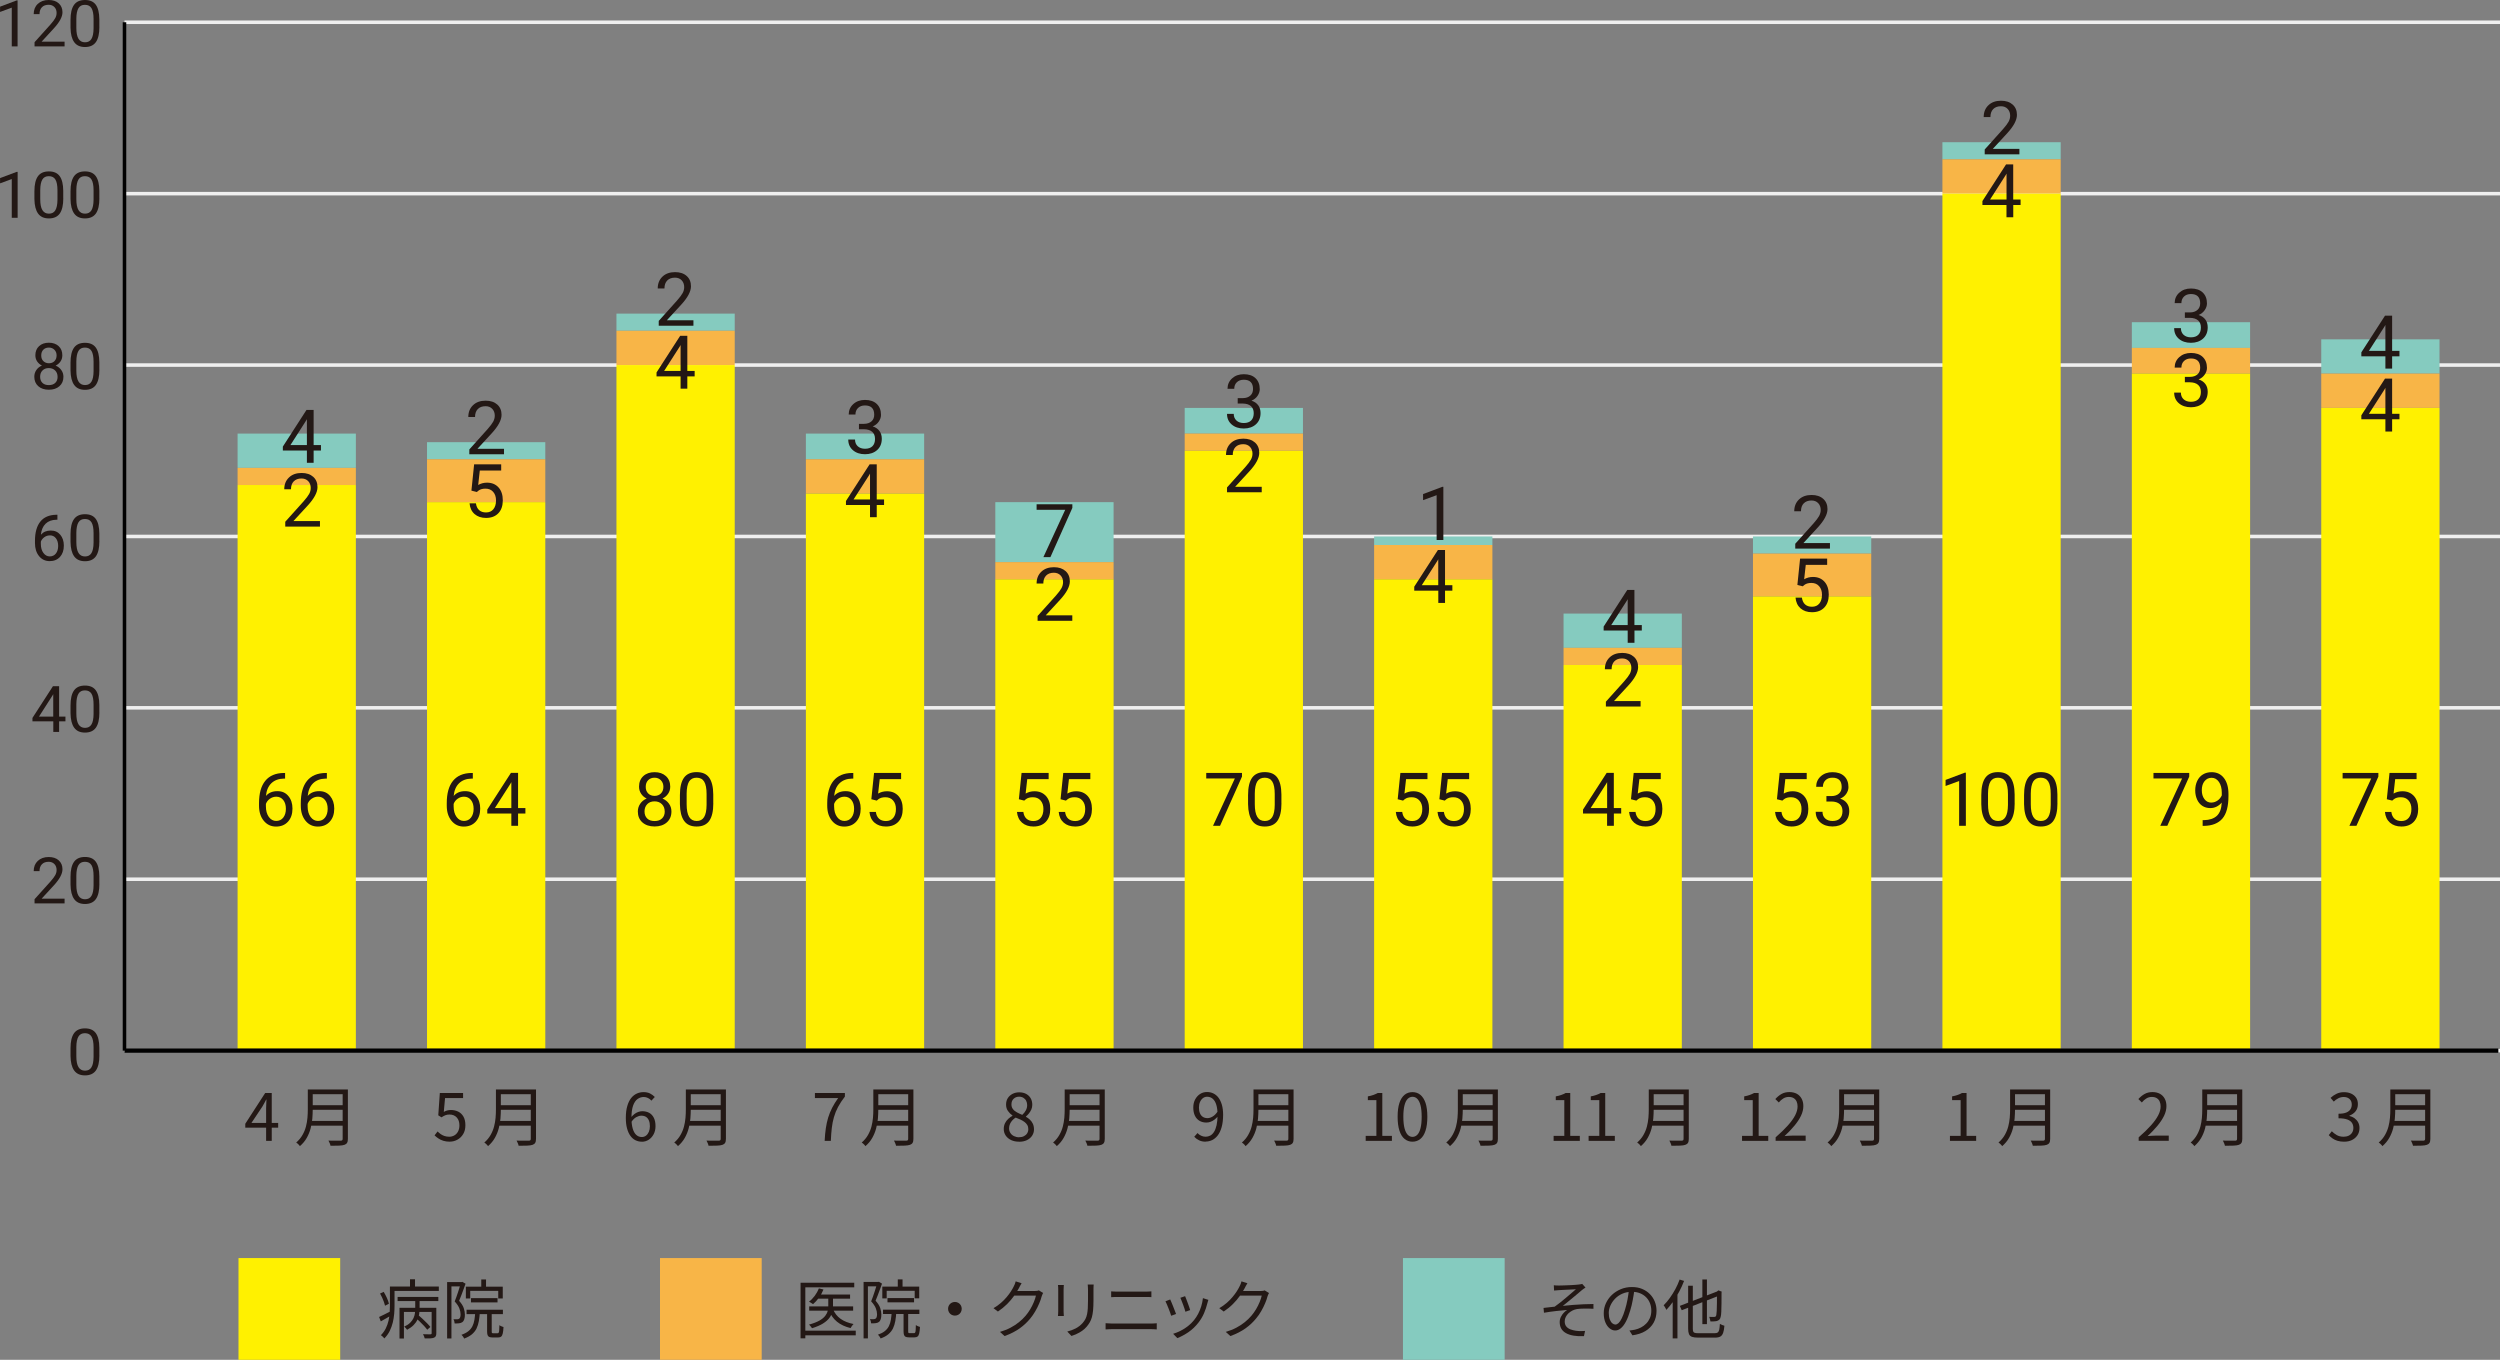 <svg viewBox="0 0 706 384" fill="none" xmlns="http://www.w3.org/2000/svg">
<rect x="0" y="0" width="706" height="384" fill="#808080" stroke="none"/>
<g clip-path="url(#clip0_2326_11322)">
<path d="M35.156 296.696H705.999" stroke="#EFEFEF" stroke-miterlimit="10"/>
<path d="M35.156 248.292H705.999" stroke="#EFEFEF" stroke-miterlimit="10"/>
<path d="M35.156 199.888H705.999" stroke="#EFEFEF" stroke-miterlimit="10"/>
<path d="M35.156 151.498H705.999" stroke="#EFEFEF" stroke-miterlimit="10"/>
<path d="M35.156 103.093H705.999" stroke="#EFEFEF" stroke-miterlimit="10"/>
<path d="M35.156 54.689H705.999" stroke="#EFEFEF" stroke-miterlimit="10"/>
<path d="M35.156 6.285H705.999" stroke="#EFEFEF" stroke-miterlimit="10"/>
<path d="M75.151 322.175V312.954C75.151 312.628 75.151 312.216 75.194 311.734C75.222 311.252 75.236 310.84 75.251 310.5H75.18C75.009 310.826 74.825 311.152 74.655 311.493C74.471 311.833 74.286 312.16 74.088 312.5L71.01 317.111H78.555V318.458H69.266V317.352L74.882 308.67H76.74V322.189H75.151V322.175Z" fill="#231815"/>
<path d="M86.91 307.662H88.314V313.337C88.314 314.132 88.272 314.997 88.201 315.905C88.116 316.813 87.96 317.735 87.719 318.657C87.478 319.579 87.109 320.487 86.627 321.338C86.144 322.204 85.492 322.97 84.698 323.665C84.641 323.566 84.542 323.452 84.414 323.31C84.287 323.168 84.159 323.055 84.017 322.927C83.875 322.814 83.762 322.714 83.648 322.658C84.4 321.991 84.996 321.282 85.421 320.515C85.861 319.749 86.187 318.955 86.4 318.132C86.612 317.309 86.754 316.486 86.825 315.664C86.896 314.841 86.924 314.075 86.924 313.337V307.662H86.91ZM87.634 316.543H97.391V317.891H87.634V316.543ZM87.775 307.662H97.377V309.01H87.775V307.662ZM87.775 312.103H97.476V313.408H87.775V312.103ZM96.781 307.662H98.242V321.608C98.242 322.104 98.171 322.473 98.015 322.729C97.873 322.984 97.618 323.183 97.277 323.296C96.923 323.424 96.427 323.495 95.788 323.523C95.15 323.551 94.342 323.566 93.349 323.566C93.321 323.424 93.278 323.253 93.207 323.083C93.136 322.913 93.065 322.743 92.98 322.558C92.895 322.374 92.824 322.232 92.753 322.104C93.264 322.104 93.76 322.133 94.243 322.133C94.71 322.133 95.122 322.133 95.476 322.133C95.831 322.133 96.072 322.133 96.2 322.133C96.427 322.133 96.568 322.076 96.653 321.991C96.739 321.906 96.767 321.778 96.767 321.579V307.662H96.781Z" fill="#231815"/>
<path d="M127.058 322.416C126.364 322.416 125.74 322.331 125.201 322.161C124.662 321.991 124.194 321.764 123.797 321.494C123.399 321.225 123.031 320.941 122.719 320.629L123.57 319.522C123.825 319.778 124.109 320.019 124.421 320.246C124.733 320.473 125.087 320.657 125.498 320.799C125.91 320.941 126.364 321.012 126.874 321.012C127.385 321.012 127.881 320.884 128.321 320.629C128.76 320.374 129.101 320.005 129.356 319.522C129.611 319.04 129.739 318.473 129.739 317.82C129.739 316.855 129.484 316.103 128.973 315.564C128.463 315.011 127.782 314.742 126.931 314.742C126.491 314.742 126.108 314.812 125.768 314.94C125.442 315.082 125.073 315.266 124.676 315.536L123.768 314.969L124.208 308.656H130.774V310.088H125.683L125.328 314.004C125.626 313.834 125.938 313.706 126.264 313.607C126.59 313.507 126.959 313.465 127.356 313.465C128.108 313.465 128.789 313.621 129.399 313.919C130.008 314.217 130.505 314.685 130.873 315.323C131.242 315.962 131.427 316.784 131.427 317.777C131.427 318.77 131.214 319.593 130.788 320.288C130.363 320.984 129.81 321.508 129.143 321.863C128.463 322.232 127.753 322.402 127.002 322.402L127.058 322.416Z" fill="#231815"/>
<path d="M140.035 307.662H141.439V313.337C141.439 314.132 141.397 314.997 141.326 315.905C141.241 316.813 141.085 317.735 140.844 318.657C140.603 319.579 140.234 320.487 139.752 321.338C139.269 322.189 138.631 322.97 137.823 323.665C137.766 323.566 137.667 323.452 137.539 323.31C137.412 323.168 137.284 323.055 137.142 322.927C137 322.814 136.887 322.714 136.773 322.658C137.525 321.991 138.121 321.282 138.546 320.515C138.986 319.749 139.312 318.955 139.525 318.132C139.737 317.309 139.879 316.486 139.95 315.664C140.021 314.841 140.05 314.075 140.05 313.337V307.662H140.035ZM140.759 316.543H150.516V317.891H140.759V316.543ZM140.9 307.662H150.502V309.01H140.9V307.662ZM140.9 312.103H150.601V313.408H140.9V312.103ZM149.906 307.662H151.367V321.608C151.367 322.104 151.296 322.473 151.14 322.729C150.998 322.984 150.743 323.183 150.402 323.296C150.048 323.424 149.552 323.495 148.913 323.523C148.275 323.551 147.467 323.566 146.474 323.566C146.446 323.424 146.403 323.253 146.332 323.083C146.261 322.913 146.19 322.743 146.105 322.558C146.02 322.374 145.949 322.232 145.878 322.104C146.389 322.104 146.885 322.133 147.367 322.133C147.835 322.133 148.247 322.133 148.601 322.133C148.956 322.133 149.197 322.133 149.325 322.133C149.552 322.133 149.693 322.076 149.778 321.991C149.864 321.906 149.892 321.778 149.892 321.579V307.662H149.906Z" fill="#231815"/>
<path d="M181.244 322.416C180.606 322.416 180.01 322.275 179.457 322.005C178.904 321.735 178.422 321.31 178.025 320.757C177.614 320.203 177.302 319.494 177.075 318.657C176.848 317.82 176.734 316.841 176.734 315.72C176.734 314.401 176.862 313.28 177.146 312.344C177.415 311.408 177.784 310.656 178.252 310.074C178.72 309.492 179.259 309.081 179.854 308.812C180.45 308.542 181.088 308.414 181.741 308.414C182.436 308.414 183.045 308.542 183.57 308.797C184.081 309.053 184.535 309.393 184.917 309.79L183.953 310.826C183.698 310.5 183.372 310.259 182.989 310.074C182.606 309.89 182.209 309.79 181.812 309.79C181.173 309.79 180.592 309.975 180.053 310.358C179.528 310.727 179.103 311.351 178.791 312.216C178.479 313.082 178.323 314.245 178.323 315.72C178.323 316.869 178.436 317.848 178.663 318.657C178.89 319.466 179.216 320.061 179.656 320.473C180.096 320.884 180.62 321.097 181.244 321.097C181.684 321.097 182.081 320.969 182.421 320.714C182.762 320.459 183.031 320.09 183.23 319.636C183.428 319.168 183.528 318.643 183.528 318.047C183.528 317.451 183.443 316.898 183.258 316.458C183.074 316.004 182.818 315.664 182.45 315.422C182.095 315.181 181.641 315.068 181.088 315.068C180.663 315.068 180.195 315.21 179.684 315.479C179.174 315.749 178.706 316.231 178.252 316.912L178.195 315.578C178.479 315.21 178.791 314.898 179.131 314.628C179.472 314.358 179.84 314.16 180.223 314.018C180.606 313.876 180.989 313.805 181.358 313.805C182.124 313.805 182.776 313.961 183.343 314.273C183.911 314.585 184.336 315.054 184.648 315.678C184.96 316.302 185.116 317.096 185.116 318.033C185.116 318.912 184.932 319.664 184.577 320.331C184.223 320.984 183.755 321.508 183.173 321.877C182.592 322.246 181.939 322.431 181.23 322.431L181.244 322.416Z" fill="#231815"/>
<path d="M193.668 307.662H195.072V313.337C195.072 314.132 195.03 314.997 194.959 315.905C194.874 316.813 194.718 317.735 194.477 318.657C194.235 319.579 193.867 320.487 193.385 321.338C192.902 322.189 192.264 322.97 191.456 323.665C191.399 323.566 191.3 323.452 191.172 323.31C191.044 323.168 190.917 323.055 190.775 322.927C190.633 322.814 190.52 322.714 190.406 322.658C191.158 321.991 191.754 321.282 192.179 320.515C192.619 319.749 192.945 318.955 193.158 318.132C193.37 317.309 193.512 316.486 193.583 315.664C193.654 314.841 193.682 314.075 193.682 313.337V307.662H193.668ZM194.391 316.543H204.149V317.891H194.391V316.543ZM194.533 307.662H204.135V309.01H194.533V307.662ZM194.533 312.103H204.234V313.408H194.533V312.103ZM203.539 307.662H205V321.608C205 322.104 204.929 322.473 204.773 322.729C204.631 322.984 204.376 323.183 204.035 323.296C203.681 323.424 203.184 323.495 202.546 323.523C201.908 323.551 201.1 323.566 200.107 323.566C200.078 323.424 200.036 323.253 199.965 323.083C199.894 322.913 199.823 322.743 199.738 322.558C199.653 322.374 199.582 322.232 199.511 322.104C200.022 322.104 200.518 322.133 201 322.133C201.468 322.133 201.88 322.133 202.234 322.133C202.589 322.133 202.83 322.133 202.957 322.133C203.184 322.133 203.326 322.076 203.411 321.991C203.496 321.906 203.525 321.778 203.525 321.579V307.662H203.539Z" fill="#231815"/>
<path d="M232.884 322.175C232.941 320.898 233.054 319.721 233.21 318.643C233.366 317.565 233.593 316.557 233.877 315.593C234.175 314.642 234.543 313.72 235.011 312.812C235.479 311.918 236.033 311.01 236.699 310.088H230.133V308.656H238.6V309.663C237.82 310.684 237.167 311.663 236.671 312.599C236.174 313.536 235.791 314.486 235.508 315.465C235.224 316.444 235.026 317.465 234.898 318.558C234.77 319.65 234.685 320.856 234.629 322.175H232.884Z" fill="#231815"/>
<path d="M246.628 307.662H248.032V313.337C248.032 314.132 247.989 314.997 247.918 315.905C247.833 316.813 247.677 317.735 247.422 318.657C247.181 319.579 246.812 320.487 246.33 321.338C245.848 322.204 245.209 322.97 244.401 323.665C244.344 323.566 244.245 323.452 244.117 323.31C243.99 323.168 243.862 323.055 243.72 322.927C243.578 322.814 243.465 322.714 243.352 322.658C244.103 321.991 244.699 321.282 245.124 320.515C245.564 319.749 245.89 318.955 246.103 318.132C246.316 317.309 246.457 316.486 246.528 315.664C246.599 314.841 246.628 314.075 246.628 313.337V307.662ZM247.337 316.543H257.094V317.891H247.337V316.543ZM247.493 307.662H257.094V309.01H247.493V307.662ZM247.493 312.103H257.193V313.408H247.493V312.103ZM256.484 307.662H257.945V321.608C257.945 322.104 257.874 322.473 257.718 322.729C257.576 322.984 257.321 323.183 256.981 323.296C256.626 323.424 256.13 323.495 255.491 323.523C254.853 323.551 254.045 323.566 253.052 323.566C253.024 323.424 252.981 323.253 252.91 323.083C252.839 322.913 252.768 322.743 252.683 322.558C252.598 322.374 252.527 322.232 252.456 322.104C252.967 322.104 253.463 322.133 253.946 322.133C254.414 322.133 254.825 322.133 255.179 322.133C255.534 322.133 255.775 322.133 255.903 322.133C256.13 322.133 256.271 322.076 256.357 321.991C256.442 321.906 256.47 321.778 256.47 321.579V307.662H256.484Z" fill="#231815"/>
<path d="M287.772 322.416C286.936 322.416 286.198 322.26 285.546 321.962C284.893 321.65 284.383 321.225 284.014 320.686C283.645 320.147 283.461 319.522 283.461 318.827C283.461 318.231 283.574 317.678 283.815 317.196C284.057 316.713 284.369 316.288 284.752 315.947C285.134 315.607 285.532 315.309 285.929 315.096V315.025C285.432 314.685 285.007 314.259 284.652 313.748C284.284 313.238 284.113 312.628 284.113 311.918C284.113 311.209 284.284 310.627 284.596 310.117C284.922 309.606 285.361 309.209 285.929 308.911C286.482 308.627 287.12 308.471 287.815 308.471C288.595 308.471 289.247 308.627 289.8 308.925C290.353 309.237 290.779 309.649 291.077 310.173C291.375 310.698 291.516 311.323 291.516 312.018C291.516 312.486 291.417 312.926 291.233 313.351C291.048 313.763 290.807 314.146 290.538 314.472C290.268 314.798 289.999 315.068 289.729 315.295V315.38C290.127 315.607 290.495 315.862 290.836 316.189C291.176 316.501 291.46 316.884 291.672 317.338C291.885 317.792 291.999 318.331 291.999 318.955C291.999 319.579 291.828 320.175 291.474 320.714C291.119 321.253 290.637 321.665 289.999 321.977C289.361 322.289 288.623 322.431 287.772 322.431V322.416ZM287.786 321.154C288.311 321.154 288.779 321.054 289.162 320.856C289.545 320.657 289.857 320.388 290.07 320.047C290.283 319.707 290.396 319.31 290.396 318.87C290.396 318.43 290.297 318.019 290.098 317.692C289.9 317.366 289.644 317.082 289.318 316.841C288.992 316.6 288.609 316.373 288.184 316.174C287.758 315.976 287.304 315.791 286.822 315.607C286.283 315.947 285.829 316.387 285.489 316.912C285.149 317.437 284.964 318.019 284.964 318.671C284.964 319.139 285.092 319.565 285.333 319.948C285.574 320.331 285.914 320.629 286.354 320.842C286.794 321.054 287.276 321.168 287.801 321.168L287.786 321.154ZM288.68 314.841C289.134 314.429 289.474 314.004 289.715 313.536C289.956 313.067 290.07 312.599 290.07 312.103C290.07 311.649 289.985 311.237 289.8 310.883C289.63 310.528 289.361 310.244 289.02 310.032C288.68 309.819 288.269 309.705 287.786 309.705C287.162 309.705 286.652 309.904 286.241 310.301C285.829 310.698 285.631 311.223 285.631 311.89C285.631 312.415 285.773 312.869 286.07 313.224C286.354 313.592 286.737 313.89 287.205 314.146C287.673 314.401 288.169 314.628 288.694 314.841H288.68Z" fill="#231815"/>
<path d="M300.667 307.662H302.071V313.337C302.071 314.132 302.028 314.997 301.957 315.905C301.872 316.813 301.716 317.735 301.461 318.657C301.22 319.579 300.851 320.487 300.369 321.338C299.887 322.204 299.248 322.97 298.44 323.665C298.383 323.566 298.284 323.452 298.156 323.31C298.029 323.168 297.901 323.055 297.759 322.927C297.618 322.814 297.504 322.714 297.391 322.658C298.142 321.991 298.738 321.282 299.163 320.515C299.603 319.749 299.929 318.955 300.142 318.132C300.355 317.309 300.496 316.486 300.567 315.664C300.638 314.841 300.667 314.075 300.667 313.337V307.662ZM301.39 316.543H311.147V317.891H301.39V316.543ZM301.532 307.662H311.133V309.01H301.532V307.662ZM301.532 312.103H311.232V313.408H301.532V312.103ZM310.523 307.662H311.984V321.608C311.984 322.104 311.913 322.473 311.757 322.729C311.615 322.984 311.36 323.183 311.02 323.296C310.665 323.424 310.169 323.495 309.531 323.523C308.892 323.551 308.084 323.566 307.091 323.566C307.063 323.424 307.02 323.253 306.949 323.083C306.878 322.913 306.808 322.743 306.722 322.558C306.637 322.374 306.566 322.232 306.496 322.104C307.006 322.104 307.502 322.133 307.985 322.133C308.453 322.133 308.864 322.133 309.219 322.133C309.573 322.133 309.814 322.133 309.942 322.133C310.169 322.133 310.311 322.076 310.396 321.991C310.481 321.906 310.509 321.778 310.509 321.579V307.662H310.523Z" fill="#231815"/>
<path d="M340.53 322.416C339.792 322.416 339.154 322.289 338.615 322.019C338.076 321.75 337.623 321.423 337.254 321.026L338.176 319.976C338.473 320.303 338.814 320.544 339.211 320.728C339.608 320.913 340.019 321.012 340.459 321.012C340.913 321.012 341.338 320.913 341.75 320.7C342.161 320.487 342.515 320.147 342.827 319.664C343.139 319.182 343.381 318.544 343.565 317.749C343.735 316.969 343.834 315.99 343.834 314.841C343.834 313.692 343.721 312.798 343.494 312.032C343.267 311.266 342.927 310.698 342.487 310.301C342.047 309.918 341.508 309.72 340.884 309.72C340.459 309.72 340.062 309.847 339.722 310.103C339.381 310.358 339.098 310.713 338.899 311.167C338.686 311.62 338.587 312.16 338.587 312.784C338.587 313.408 338.672 313.919 338.856 314.358C339.027 314.812 339.31 315.153 339.665 315.394C340.019 315.635 340.473 315.763 340.998 315.763C341.452 315.763 341.934 315.621 342.43 315.323C342.927 315.039 343.409 314.557 343.863 313.89L343.934 315.238C343.664 315.579 343.352 315.891 342.998 316.16C342.643 316.43 342.274 316.643 341.891 316.784C341.508 316.926 341.111 317.011 340.714 317.011C339.963 317.011 339.31 316.855 338.757 316.529C338.204 316.203 337.764 315.735 337.452 315.096C337.14 314.458 336.984 313.692 336.984 312.77C336.984 311.847 337.169 311.11 337.523 310.457C337.878 309.805 338.346 309.294 338.927 308.925C339.509 308.556 340.161 308.386 340.856 308.386C341.508 308.386 342.104 308.514 342.657 308.783C343.21 309.053 343.693 309.45 344.09 309.975C344.501 310.514 344.813 311.181 345.054 311.975C345.281 312.77 345.409 313.72 345.409 314.798C345.409 316.16 345.267 317.323 344.997 318.288C344.728 319.253 344.359 320.033 343.891 320.643C343.423 321.239 342.898 321.679 342.317 321.962C341.735 322.232 341.126 322.374 340.502 322.374L340.53 322.416Z" fill="#231815"/>
<path d="M353.973 307.662H355.377V313.337C355.377 314.132 355.334 314.997 355.263 315.905C355.178 316.813 355.022 317.735 354.781 318.657C354.54 319.579 354.171 320.487 353.689 321.338C353.207 322.189 352.569 322.97 351.76 323.665C351.704 323.566 351.604 323.452 351.477 323.31C351.349 323.168 351.222 323.055 351.08 322.927C350.938 322.814 350.824 322.714 350.711 322.658C351.463 321.991 352.058 321.282 352.484 320.515C352.923 319.749 353.25 318.955 353.462 318.132C353.675 317.309 353.817 316.486 353.888 315.664C353.959 314.841 353.987 314.075 353.987 313.337V307.662H353.973ZM354.696 316.543H364.453V317.891H354.696V316.543ZM354.838 307.662H364.439V309.01H354.838V307.662ZM354.838 312.103H364.539V313.408H354.838V312.103ZM363.844 307.662H365.304V321.608C365.304 322.104 365.233 322.473 365.077 322.729C364.936 322.984 364.68 323.183 364.34 323.296C363.985 323.424 363.489 323.495 362.851 323.523C362.213 323.551 361.404 323.566 360.412 323.566C360.383 323.424 360.341 323.253 360.27 323.083C360.199 322.913 360.128 322.743 360.043 322.558C359.958 322.374 359.887 322.232 359.816 322.104C360.326 322.104 360.823 322.133 361.305 322.133C361.773 322.133 362.184 322.133 362.539 322.133C362.893 322.133 363.135 322.133 363.262 322.133C363.489 322.133 363.631 322.076 363.716 321.991C363.801 321.906 363.829 321.778 363.829 321.579V307.662H363.844Z" fill="#231815"/>
<path d="M385.67 322.175V320.771H388.691V310.684H386.28V309.62C386.876 309.507 387.401 309.379 387.855 309.209C388.308 309.053 388.705 308.868 389.074 308.656H390.365V320.771H393.074V322.175H385.656H385.67Z" fill="#231815"/>
<path d="M398.885 322.416C398.035 322.416 397.297 322.161 396.659 321.636C396.021 321.125 395.538 320.345 395.198 319.295C394.858 318.246 394.688 316.94 394.688 315.366C394.688 313.791 394.858 312.486 395.198 311.464C395.538 310.443 396.035 309.677 396.659 309.166C397.297 308.655 398.035 308.414 398.885 308.414C399.736 308.414 400.488 308.67 401.112 309.18C401.736 309.691 402.218 310.457 402.573 311.479C402.913 312.5 403.083 313.791 403.083 315.366C403.083 316.94 402.913 318.246 402.573 319.295C402.232 320.345 401.75 321.125 401.112 321.636C400.488 322.147 399.736 322.416 398.885 322.416ZM398.885 321.054C399.41 321.054 399.85 320.856 400.247 320.459C400.644 320.061 400.942 319.451 401.155 318.6C401.367 317.763 401.481 316.685 401.481 315.366C401.481 314.046 401.367 312.982 401.155 312.145C400.942 311.323 400.63 310.713 400.247 310.315C399.864 309.918 399.41 309.734 398.885 309.734C398.361 309.734 397.935 309.932 397.538 310.315C397.141 310.698 396.843 311.308 396.63 312.145C396.418 312.968 396.304 314.046 396.304 315.366C396.304 316.685 396.418 317.763 396.63 318.6C396.843 319.437 397.155 320.061 397.538 320.459C397.921 320.856 398.375 321.054 398.885 321.054Z" fill="#231815"/>
<path d="M411.684 307.662H413.088V313.337C413.088 314.132 413.045 314.997 412.974 315.905C412.889 316.813 412.733 317.735 412.492 318.657C412.251 319.579 411.882 320.487 411.4 321.338C410.918 322.204 410.266 322.97 409.471 323.665C409.415 323.566 409.315 323.452 409.188 323.31C409.06 323.168 408.932 323.055 408.791 322.927C408.649 322.814 408.535 322.714 408.422 322.658C409.174 321.991 409.769 321.282 410.195 320.515C410.634 319.749 410.96 318.955 411.173 318.132C411.386 317.309 411.528 316.486 411.599 315.664C411.67 314.841 411.698 314.075 411.698 313.337V307.662H411.684ZM412.407 316.543H422.164V317.891H412.407V316.543ZM412.549 307.662H422.15V309.01H412.549V307.662ZM412.549 312.103H422.249V313.408H412.549V312.103ZM421.54 307.662H423.001V321.608C423.001 322.104 422.93 322.473 422.774 322.729C422.632 322.984 422.377 323.183 422.037 323.296C421.682 323.424 421.186 323.495 420.548 323.523C419.909 323.551 419.101 323.566 418.108 323.566C418.08 323.424 418.037 323.253 417.966 323.083C417.896 322.913 417.825 322.743 417.739 322.558C417.654 322.374 417.584 322.232 417.513 322.104C418.023 322.104 418.52 322.133 419.002 322.133C419.47 322.133 419.881 322.133 420.236 322.133C420.59 322.133 420.831 322.133 420.959 322.133C421.186 322.133 421.328 322.076 421.413 321.991C421.498 321.906 421.526 321.778 421.526 321.579V307.662H421.54Z" fill="#231815"/>
<path d="M438.741 322.175V320.771H441.762V310.684H439.351V309.62C439.946 309.507 440.471 309.379 440.925 309.209C441.379 309.053 441.776 308.868 442.144 308.656H443.435V320.771H446.144V322.175H438.727H438.741Z" fill="#231815"/>
<path d="M448.624 322.175V320.771H451.644V310.684H449.233V309.62C449.829 309.507 450.354 309.379 450.808 309.209C451.261 309.053 451.659 308.868 452.027 308.656H453.318V320.771H456.027V322.175H448.609H448.624Z" fill="#231815"/>
<path d="M465.598 307.662H467.002V313.337C467.002 314.132 466.959 314.997 466.888 315.905C466.803 316.813 466.647 317.735 466.406 318.657C466.165 319.579 465.796 320.487 465.314 321.338C464.832 322.204 464.18 322.97 463.385 323.665C463.329 323.566 463.229 323.452 463.102 323.31C462.974 323.168 462.847 323.055 462.705 322.927C462.563 322.814 462.449 322.714 462.336 322.658C463.088 321.991 463.683 321.282 464.109 320.515C464.548 319.749 464.875 318.955 465.087 318.132C465.3 317.309 465.442 316.486 465.513 315.664C465.584 314.841 465.612 314.075 465.612 313.337V307.662H465.598ZM466.321 316.543H476.078V317.891H466.321V316.543ZM466.463 307.662H476.064V309.01H466.463V307.662ZM466.463 312.103H476.164V313.408H466.463V312.103ZM475.454 307.662H476.915V321.608C476.915 322.104 476.844 322.473 476.688 322.729C476.546 322.984 476.291 323.183 475.951 323.296C475.596 323.424 475.1 323.495 474.462 323.523C473.823 323.551 473.015 323.566 472.022 323.566C471.994 323.424 471.951 323.253 471.881 323.083C471.81 322.913 471.739 322.743 471.654 322.558C471.569 322.374 471.498 322.232 471.427 322.104C471.937 322.104 472.434 322.133 472.916 322.133C473.384 322.133 473.795 322.133 474.15 322.133C474.504 322.133 474.745 322.133 474.873 322.133C475.1 322.133 475.242 322.076 475.327 321.991C475.412 321.906 475.44 321.778 475.44 321.579V307.662H475.454Z" fill="#231815"/>
<path d="M491.952 322.175V320.771H494.972V310.684H492.562V309.62C493.157 309.507 493.682 309.379 494.136 309.209C494.59 309.053 494.987 308.868 495.355 308.656H496.646V320.771H499.355V322.175H491.938H491.952Z" fill="#231815"/>
<path d="M501.437 322.175V321.182C502.855 319.934 504.018 318.813 504.925 317.792C505.847 316.77 506.514 315.82 506.968 314.94C507.407 314.061 507.634 313.238 507.634 312.457C507.634 311.947 507.549 311.479 507.365 311.067C507.18 310.656 506.911 310.344 506.542 310.117C506.173 309.89 505.705 309.776 505.138 309.776C504.571 309.776 504.075 309.918 503.592 310.216C503.11 310.514 502.699 310.883 502.33 311.337L501.352 310.372C501.89 309.776 502.472 309.294 503.096 308.939C503.72 308.585 504.472 308.4 505.323 308.4C506.131 308.4 506.826 308.57 507.422 308.882C508.003 309.209 508.457 309.663 508.783 310.273C509.109 310.883 509.265 311.564 509.265 312.372C509.265 313.266 509.038 314.174 508.599 315.096C508.159 316.018 507.535 316.955 506.741 317.905C505.947 318.856 505.025 319.834 503.961 320.828C504.316 320.799 504.684 320.771 505.081 320.742C505.464 320.714 505.833 320.7 506.173 320.7H509.918V322.161H501.422L501.437 322.175Z" fill="#231815"/>
<path d="M519.363 307.662H520.767V313.337C520.767 314.132 520.725 314.997 520.654 315.905C520.569 316.813 520.413 317.735 520.172 318.657C519.931 319.579 519.562 320.487 519.08 321.338C518.598 322.204 517.945 322.97 517.151 323.665C517.094 323.566 516.995 323.452 516.867 323.31C516.74 323.168 516.612 323.055 516.47 322.927C516.328 322.814 516.215 322.714 516.102 322.658C516.853 321.991 517.449 321.282 517.874 320.515C518.314 319.749 518.64 318.955 518.853 318.132C519.066 317.309 519.207 316.486 519.278 315.664C519.349 314.841 519.378 314.075 519.378 313.337V307.662H519.363ZM520.087 316.543H529.844V317.891H520.087V316.543ZM520.229 307.662H529.83V309.01H520.229V307.662ZM520.229 312.103H529.929V313.408H520.229V312.103ZM529.234 307.662H530.695V321.608C530.695 322.104 530.624 322.473 530.468 322.729C530.326 322.984 530.071 323.183 529.731 323.296C529.376 323.424 528.88 323.495 528.241 323.523C527.603 323.551 526.795 323.566 525.802 323.566C525.774 323.424 525.731 323.253 525.66 323.083C525.589 322.913 525.518 322.743 525.433 322.558C525.348 322.374 525.277 322.232 525.206 322.104C525.717 322.104 526.213 322.133 526.696 322.133C527.164 322.133 527.575 322.133 527.929 322.133C528.284 322.133 528.525 322.133 528.653 322.133C528.88 322.133 529.021 322.076 529.107 321.991C529.192 321.906 529.22 321.778 529.22 321.579V307.662H529.234Z" fill="#231815"/>
<path d="M550.663 322.175V320.771H553.683V310.684H551.272V309.62C551.868 309.507 552.393 309.379 552.847 309.209C553.301 309.053 553.698 308.868 554.066 308.656H555.357V320.771H558.066V322.175H550.648H550.663Z" fill="#231815"/>
<path d="M567.637 307.662H569.041V313.337C569.041 314.132 568.998 314.997 568.927 315.905C568.842 316.813 568.686 317.735 568.445 318.657C568.204 319.579 567.835 320.487 567.353 321.338C566.871 322.204 566.219 322.97 565.424 323.665C565.368 323.566 565.268 323.452 565.141 323.31C565.013 323.168 564.886 323.055 564.744 322.927C564.602 322.814 564.488 322.714 564.375 322.658C565.127 321.991 565.722 321.282 566.148 320.515C566.587 319.749 566.914 318.955 567.126 318.132C567.339 317.309 567.481 316.486 567.552 315.664C567.623 314.841 567.651 314.075 567.651 313.337V307.662H567.637ZM568.36 316.543H578.117V317.891H568.36V316.543ZM568.502 307.662H578.103V309.01H568.502V307.662ZM568.502 312.103H578.203V313.408H568.502V312.103ZM577.508 307.662H578.968V321.608C578.968 322.104 578.897 322.473 578.741 322.729C578.6 322.984 578.344 323.183 578.004 323.296C577.649 323.424 577.153 323.495 576.515 323.523C575.877 323.551 575.068 323.566 574.076 323.566C574.047 323.424 574.005 323.253 573.934 323.083C573.863 322.913 573.792 322.743 573.707 322.558C573.622 322.374 573.551 322.232 573.48 322.104C573.99 322.104 574.487 322.133 574.969 322.133C575.437 322.133 575.848 322.133 576.203 322.133C576.557 322.133 576.799 322.133 576.926 322.133C577.153 322.133 577.295 322.076 577.38 321.991C577.465 321.906 577.493 321.778 577.493 321.579V307.662H577.508Z" fill="#231815"/>
<path d="M603.96 322.175V321.182C605.378 319.934 606.541 318.813 607.449 317.792C608.371 316.77 609.037 315.82 609.491 314.94C609.945 314.061 610.158 313.238 610.158 312.457C610.158 311.947 610.073 311.479 609.888 311.067C609.718 310.656 609.434 310.344 609.066 310.117C608.697 309.89 608.229 309.776 607.662 309.776C607.094 309.776 606.598 309.918 606.116 310.216C605.634 310.514 605.222 310.883 604.854 311.337L603.875 310.372C604.414 309.776 604.995 309.294 605.634 308.939C606.258 308.585 607.009 308.4 607.86 308.4C608.669 308.4 609.363 308.57 609.959 308.882C610.541 309.209 610.994 309.663 611.321 310.273C611.647 310.869 611.803 311.564 611.803 312.372C611.803 313.266 611.576 314.174 611.136 315.096C610.682 316.018 610.073 316.955 609.278 317.905C608.484 318.856 607.562 319.834 606.499 320.828C606.853 320.799 607.222 320.771 607.619 320.742C608.002 320.714 608.371 320.7 608.711 320.7H612.455V322.161H603.96V322.175Z" fill="#231815"/>
<path d="M621.903 307.662H623.307V313.337C623.307 314.132 623.264 314.997 623.193 315.905C623.108 316.813 622.952 317.735 622.711 318.657C622.47 319.579 622.101 320.487 621.619 321.338C621.137 322.189 620.484 322.97 619.69 323.665C619.633 323.566 619.534 323.452 619.406 323.31C619.279 323.168 619.151 323.055 619.009 322.927C618.868 322.814 618.754 322.714 618.641 322.658C619.392 321.991 619.988 321.282 620.413 320.515C620.853 319.749 621.179 318.955 621.392 318.132C621.605 317.309 621.747 316.486 621.817 315.664C621.888 314.841 621.917 314.075 621.917 313.337V307.662H621.903ZM622.626 316.543H632.383V317.891H622.626V316.543ZM622.768 307.662H632.369V309.01H622.768V307.662ZM622.768 312.103H632.468V313.408H622.768V312.103ZM631.759 307.662H633.22V321.608C633.22 322.104 633.149 322.473 632.993 322.729C632.851 322.984 632.596 323.183 632.255 323.296C631.901 323.424 631.405 323.495 630.766 323.523C630.128 323.551 629.32 323.566 628.327 323.566C628.299 323.424 628.256 323.253 628.185 323.083C628.114 322.913 628.043 322.743 627.958 322.558C627.873 322.374 627.802 322.232 627.731 322.104C628.242 322.104 628.738 322.133 629.221 322.133C629.703 322.133 630.1 322.133 630.454 322.133C630.809 322.133 631.05 322.133 631.178 322.133C631.405 322.133 631.546 322.076 631.631 321.991C631.717 321.906 631.745 321.778 631.745 321.579V307.662H631.759Z" fill="#231815"/>
<path d="M661.952 322.416C661.257 322.416 660.633 322.331 660.094 322.161C659.555 321.991 659.087 321.764 658.69 321.48C658.279 321.196 657.938 320.884 657.641 320.558L658.506 319.466C658.903 319.877 659.357 320.232 659.896 320.544C660.434 320.856 661.073 321.012 661.839 321.012C662.377 321.012 662.86 320.913 663.271 320.714C663.682 320.515 664.008 320.218 664.235 319.849C664.476 319.48 664.59 319.026 664.59 318.515C664.59 318.004 664.462 317.508 664.193 317.097C663.923 316.685 663.484 316.373 662.874 316.146C662.264 315.919 661.427 315.806 660.392 315.806V314.515C661.328 314.515 662.065 314.401 662.604 314.174C663.143 313.947 663.54 313.635 663.782 313.238C664.023 312.841 664.136 312.415 664.136 311.933C664.136 311.28 663.937 310.755 663.526 310.372C663.115 309.989 662.562 309.79 661.853 309.79C661.314 309.79 660.803 309.918 660.335 310.159C659.867 310.401 659.428 310.713 659.059 311.096L658.151 310.032C658.662 309.563 659.229 309.18 659.839 308.883C660.449 308.585 661.144 308.429 661.909 308.429C662.675 308.429 663.356 308.556 663.952 308.826C664.547 309.095 665.015 309.478 665.356 309.975C665.696 310.486 665.866 311.081 665.866 311.805C665.866 312.628 665.639 313.309 665.2 313.848C664.76 314.387 664.179 314.784 663.469 315.054V315.139C663.994 315.266 664.476 315.479 664.902 315.777C665.327 316.089 665.682 316.472 665.937 316.94C666.192 317.409 666.32 317.948 666.32 318.558C666.32 319.352 666.122 320.047 665.724 320.629C665.327 321.211 664.803 321.65 664.164 321.962C663.512 322.275 662.789 322.416 661.966 322.416H661.952Z" fill="#231815"/>
<path d="M675.012 307.662H676.416V313.337C676.416 314.132 676.373 314.997 676.302 315.905C676.217 316.813 676.061 317.735 675.82 318.657C675.579 319.579 675.21 320.487 674.728 321.338C674.246 322.204 673.594 322.97 672.799 323.665C672.743 323.566 672.643 323.452 672.516 323.31C672.388 323.168 672.261 323.055 672.119 322.927C671.977 322.814 671.863 322.714 671.75 322.658C672.502 321.991 673.097 321.282 673.523 320.515C673.962 319.749 674.289 318.955 674.501 318.132C674.714 317.309 674.856 316.486 674.927 315.664C674.998 314.841 675.026 314.075 675.026 313.337V307.662H675.012ZM675.721 316.543H685.478V317.891H675.721V316.543ZM675.877 307.662H685.478V309.01H675.877V307.662ZM675.877 312.103H685.578V313.408H675.877V312.103ZM684.868 307.662H686.329V321.608C686.329 322.104 686.258 322.473 686.102 322.729C685.96 322.984 685.705 323.183 685.365 323.296C685.01 323.424 684.514 323.495 683.876 323.523C683.237 323.551 682.429 323.566 681.436 323.566C681.408 323.424 681.365 323.253 681.295 323.083C681.224 322.913 681.153 322.743 681.068 322.558C680.983 322.374 680.912 322.232 680.841 322.104C681.351 322.104 681.848 322.133 682.33 322.133C682.798 322.133 683.209 322.133 683.564 322.133C683.918 322.133 684.159 322.133 684.287 322.133C684.514 322.133 684.656 322.076 684.741 321.991C684.826 321.906 684.854 321.778 684.854 321.579V307.662H684.868Z" fill="#231815"/>
<path d="M100.493 122.444H67.094V132.119H100.493V122.444Z" fill="#85CBBF"/>
<path d="M100.493 132.133H67.094V136.971H100.493V132.133Z" fill="#F8B547"/>
<path d="M100.493 136.971H67.094V296.696H100.493V136.971Z" fill="#FFF100"/>
<path d="M153.993 124.87H120.594V129.707H153.993V124.87Z" fill="#85CBBF"/>
<path d="M153.993 129.707H120.594V141.808H153.993V129.707Z" fill="#F8B547"/>
<path d="M153.993 141.808H120.594V296.696H153.993V141.808Z" fill="#FFF100"/>
<path d="M207.485 88.566H174.086V93.404H207.485V88.566Z" fill="#85CBBF"/>
<path d="M207.485 93.404H174.086V103.079H207.485V93.404Z" fill="#F8B547"/>
<path d="M207.485 103.093H174.086V296.711H207.485V103.093Z" fill="#FFF100"/>
<path d="M260.977 122.444H227.578V129.707H260.977V122.444Z" fill="#85CBBF"/>
<path d="M260.977 129.707H227.578V139.382H260.977V129.707Z" fill="#F8B547"/>
<path d="M260.977 139.396H227.578V296.71H260.977V139.396Z" fill="#FFF100"/>
<path d="M314.477 141.808H281.078V158.747H314.477V141.808Z" fill="#85CBBF"/>
<path d="M314.477 158.747H281.078V163.584H314.477V158.747Z" fill="#F8B547"/>
<path d="M314.477 163.599H281.078V296.71H314.477V163.599Z" fill="#FFF100"/>
<path d="M367.954 115.194H334.555V122.458H367.954V115.194Z" fill="#85CBBF"/>
<path d="M367.954 122.444H334.555V127.281H367.954V122.444Z" fill="#F8B547"/>
<path d="M367.954 127.295H334.555V296.711H367.954V127.295Z" fill="#FFF100"/>
<path d="M421.454 151.498H388.055V153.923H421.454V151.498Z" fill="#85CBBF"/>
<path d="M421.454 153.909H388.055V163.584H421.454V153.909Z" fill="#F8B547"/>
<path d="M421.454 163.599H388.055V296.71H421.454V163.599Z" fill="#FFF100"/>
<path d="M474.946 173.274H441.547V182.949H474.946V173.274Z" fill="#85CBBF"/>
<path d="M474.946 182.949H441.547V187.787H474.946V182.949Z" fill="#F8B547"/>
<path d="M474.946 187.787H441.547V296.696H474.946V187.787Z" fill="#FFF100"/>
<path d="M528.438 151.498H495.039V156.335H528.438V151.498Z" fill="#85CBBF"/>
<path d="M528.438 156.335H495.039V168.436H528.438V156.335Z" fill="#F8B547"/>
<path d="M528.438 168.436H495.039V296.711H528.438V168.436Z" fill="#FFF100"/>
<path d="M581.938 40.162H548.539V45H581.938V40.162Z" fill="#85CBBF"/>
<path d="M581.938 44.999H548.539V54.675H581.938V44.999Z" fill="#F8B547"/>
<path d="M581.938 54.689H548.539V296.711H581.938V54.689Z" fill="#FFF100"/>
<path d="M635.43 90.992H602.031V98.256H635.43V90.992Z" fill="#85CBBF"/>
<path d="M635.43 98.242H602.031V105.505H635.43V98.242Z" fill="#F8B547"/>
<path d="M635.43 105.505H602.031V296.696H635.43V105.505Z" fill="#FFF100"/>
<path d="M688.922 95.83H655.523V105.505H688.922V95.83Z" fill="#85CBBF"/>
<path d="M688.922 105.505H655.523V115.18H688.922V105.505Z" fill="#F8B547"/>
<path d="M688.922 115.194H655.523V296.711H688.922V115.194Z" fill="#FFF100"/>
<path d="M35.156 296.696H705.531" stroke="black" stroke-width="1.23" stroke-miterlimit="10"/>
<path d="M28.069 298.002C28.069 299.917 27.743 301.35 27.09 302.286C26.438 303.222 25.402 303.69 24.013 303.69C22.623 303.69 21.616 303.236 20.949 302.314C20.283 301.406 19.942 300.03 19.914 298.214V296.03C19.914 294.129 20.24 292.724 20.893 291.802C21.545 290.88 22.58 290.412 23.984 290.412C25.388 290.412 26.395 290.852 27.048 291.745C27.7 292.639 28.04 294.015 28.055 295.874V298.002H28.069ZM26.424 295.76C26.424 294.37 26.225 293.363 25.842 292.724C25.459 292.086 24.835 291.774 23.984 291.774C23.133 291.774 22.538 292.086 22.155 292.724C21.772 293.363 21.573 294.327 21.559 295.647V298.271C21.559 299.661 21.758 300.697 22.169 301.364C22.58 302.03 23.19 302.357 24.013 302.357C24.835 302.357 25.431 302.045 25.814 301.42C26.211 300.796 26.41 299.803 26.424 298.455V295.76Z" fill="#231815"/>
<path d="M18.223 255.116H9.757V253.938L14.224 248.973C14.891 248.221 15.345 247.611 15.6 247.143C15.855 246.675 15.983 246.192 15.983 245.682C15.983 245.001 15.784 244.447 15.373 244.022C14.962 243.596 14.423 243.369 13.742 243.369C12.919 243.369 12.295 243.596 11.841 244.064C11.388 244.532 11.161 245.171 11.161 246.008H9.516C9.516 244.816 9.899 243.852 10.664 243.128C11.43 242.405 12.451 242.021 13.742 242.021C14.947 242.021 15.898 242.334 16.593 242.972C17.287 243.596 17.642 244.447 17.642 245.483C17.642 246.76 16.834 248.264 15.217 250.023L11.756 253.782H18.238V255.116H18.223Z" fill="#231815"/>
<path d="M28.069 249.597C28.069 251.512 27.743 252.945 27.09 253.881C26.438 254.818 25.402 255.286 24.013 255.286C22.623 255.286 21.616 254.832 20.949 253.91C20.283 253.002 19.942 251.626 19.914 249.81V247.625C19.914 245.724 20.24 244.32 20.893 243.398C21.545 242.475 22.58 242.007 23.984 242.007C25.388 242.007 26.395 242.447 27.048 243.341C27.7 244.235 28.04 245.611 28.055 247.469V249.597H28.069ZM26.424 247.356C26.424 245.965 26.225 244.958 25.842 244.32C25.459 243.681 24.835 243.369 23.984 243.369C23.133 243.369 22.538 243.681 22.155 244.32C21.772 244.958 21.573 245.923 21.559 247.242V249.867C21.559 251.257 21.758 252.293 22.169 252.959C22.58 253.626 23.19 253.952 24.013 253.952C24.835 253.952 25.431 253.64 25.814 253.016C26.211 252.392 26.41 251.399 26.424 250.051V247.356Z" fill="#231815"/>
<path d="M16.695 202.37H18.482V203.704H16.695V206.697H15.05V203.704H9.164V202.739L14.95 193.787H16.695V202.37ZM11.022 202.37H15.036V196.029L14.837 196.384L11.008 202.37H11.022Z" fill="#231815"/>
<path d="M28.069 201.193C28.069 203.108 27.743 204.541 27.09 205.477C26.438 206.413 25.402 206.882 24.013 206.882C22.623 206.882 21.616 206.428 20.949 205.505C20.283 204.598 19.942 203.221 19.914 201.406V199.221C19.914 197.32 20.24 195.915 20.893 194.993C21.545 194.071 22.58 193.603 23.984 193.603C25.388 193.603 26.395 194.043 27.048 194.937C27.7 195.83 28.04 197.206 28.055 199.065V201.193H28.069ZM26.424 198.951C26.424 197.561 26.225 196.554 25.842 195.915C25.459 195.277 24.835 194.965 23.984 194.965C23.133 194.965 22.538 195.277 22.155 195.915C21.772 196.554 21.573 197.519 21.559 198.838V201.462C21.559 202.853 21.758 203.888 22.169 204.555C22.58 205.222 23.19 205.548 24.013 205.548C24.835 205.548 25.431 205.236 25.814 204.612C26.211 203.988 26.41 202.994 26.424 201.647V198.951Z" fill="#231815"/>
<path d="M16.214 145.383V146.773H15.917C14.64 146.802 13.619 147.171 12.867 147.908C12.116 148.646 11.676 149.682 11.549 151.001C12.229 150.221 13.151 149.823 14.328 149.823C15.505 149.823 16.342 150.221 17.023 151.015C17.689 151.81 18.03 152.831 18.03 154.079C18.03 155.413 17.661 156.477 16.938 157.271C16.214 158.066 15.236 158.463 14.03 158.463C12.825 158.463 11.79 157.995 11.024 157.044C10.258 156.094 9.875 154.874 9.875 153.37V152.746C9.875 150.363 10.386 148.547 11.393 147.298C12.399 146.036 13.917 145.397 15.917 145.369H16.214V145.383ZM14.059 151.2C13.491 151.2 12.981 151.37 12.513 151.71C12.045 152.051 11.704 152.476 11.534 152.973V153.583C11.534 154.647 11.775 155.512 12.258 156.151C12.74 156.803 13.335 157.13 14.044 157.13C14.754 157.13 15.364 156.86 15.789 156.307C16.214 155.753 16.427 155.044 16.427 154.165C16.427 153.285 16.214 152.561 15.789 152.008C15.364 151.455 14.796 151.185 14.087 151.185L14.059 151.2Z" fill="#231815"/>
<path d="M28.069 152.803C28.069 154.718 27.743 156.151 27.09 157.087C26.438 158.023 25.402 158.491 24.013 158.491C22.623 158.491 21.616 158.037 20.949 157.115C20.283 156.207 19.942 154.831 19.914 153.015V150.831C19.914 148.93 20.24 147.525 20.893 146.603C21.545 145.681 22.58 145.213 23.984 145.213C25.388 145.213 26.395 145.653 27.048 146.546C27.7 147.44 28.04 148.816 28.055 150.675V152.803H28.069ZM26.424 150.547C26.424 149.157 26.225 148.149 25.842 147.511C25.459 146.873 24.835 146.561 23.984 146.561C23.133 146.561 22.538 146.873 22.155 147.511C21.772 148.149 21.573 149.114 21.559 150.434V153.058C21.559 154.448 21.758 155.484 22.169 156.151C22.58 156.817 23.19 157.144 24.013 157.144C24.835 157.144 25.431 156.832 25.814 156.207C26.211 155.583 26.41 154.59 26.424 153.242V150.547Z" fill="#231815"/>
<path d="M17.601 100.355C17.601 100.994 17.431 101.575 17.091 102.072C16.75 102.568 16.296 102.966 15.715 103.249C16.396 103.533 16.92 103.959 17.317 104.512C17.715 105.065 17.913 105.704 17.913 106.399C17.913 107.519 17.53 108.413 16.779 109.066C16.027 109.733 15.034 110.059 13.8 110.059C12.566 110.059 11.559 109.733 10.808 109.066C10.056 108.399 9.688 107.505 9.688 106.399C9.688 105.704 9.872 105.065 10.255 104.512C10.638 103.944 11.162 103.519 11.843 103.235C11.262 102.951 10.822 102.554 10.482 102.058C10.155 101.561 9.985 100.979 9.985 100.341C9.985 99.249 10.34 98.383 11.035 97.745C11.73 97.107 12.652 96.78 13.8 96.78C14.949 96.78 15.857 97.107 16.552 97.745C17.261 98.383 17.601 99.249 17.601 100.341V100.355ZM16.254 106.385C16.254 105.661 16.027 105.079 15.573 104.625C15.119 104.171 14.509 103.944 13.772 103.944C13.034 103.944 12.439 104.171 11.999 104.625C11.545 105.079 11.333 105.661 11.333 106.399C11.333 107.136 11.545 107.704 11.985 108.129C12.425 108.555 13.02 108.754 13.8 108.754C14.58 108.754 15.176 108.541 15.616 108.115C16.055 107.69 16.268 107.122 16.268 106.385H16.254ZM13.8 98.156C13.148 98.156 12.637 98.355 12.24 98.752C11.843 99.149 11.645 99.689 11.645 100.384C11.645 101.079 11.843 101.575 12.24 101.973C12.637 102.37 13.162 102.583 13.815 102.583C14.467 102.583 14.992 102.384 15.389 101.973C15.786 101.561 15.984 101.036 15.984 100.384C15.984 99.731 15.786 99.192 15.374 98.781C14.963 98.369 14.453 98.156 13.829 98.156H13.8Z" fill="#231815"/>
<path d="M28.069 104.398C28.069 106.314 27.743 107.746 27.09 108.683C26.438 109.619 25.402 110.087 24.013 110.087C22.623 110.087 21.616 109.633 20.949 108.711C20.283 107.803 19.942 106.427 19.914 104.611V102.426C19.914 100.525 20.24 99.121 20.893 98.199C21.545 97.277 22.58 96.809 23.984 96.809C25.388 96.809 26.395 97.248 27.048 98.142C27.7 99.036 28.04 100.412 28.055 102.27V104.398H28.069ZM26.424 102.143C26.424 100.752 26.225 99.745 25.842 99.107C25.459 98.468 24.835 98.156 23.984 98.156C23.133 98.156 22.538 98.468 22.155 99.107C21.772 99.745 21.573 100.71 21.559 102.029V104.654C21.559 106.044 21.758 107.08 22.169 107.746C22.58 108.413 23.19 108.739 24.013 108.739C24.835 108.739 25.431 108.427 25.814 107.803C26.211 107.179 26.41 106.186 26.424 104.838V102.143Z" fill="#231815"/>
<path d="M4.965 61.498H3.32V50.561L0.016 51.781V50.291L4.724 48.532H4.979V61.513L4.965 61.498Z" fill="#231815"/>
<path d="M17.873 55.994C17.873 57.909 17.547 59.342 16.895 60.278C16.242 61.215 15.207 61.683 13.817 61.683C12.428 61.683 11.421 61.229 10.754 60.307C10.088 59.385 9.747 58.023 9.719 56.207V54.022C9.719 52.121 10.045 50.717 10.697 49.795C11.35 48.873 12.385 48.404 13.789 48.404C15.193 48.404 16.2 48.844 16.852 49.738C17.505 50.632 17.845 52.008 17.859 53.866V55.994H17.873ZM16.228 53.738C16.228 52.348 16.03 51.341 15.647 50.703C15.264 50.064 14.64 49.752 13.789 49.752C12.938 49.752 12.342 50.064 11.96 50.703C11.577 51.341 11.378 52.306 11.364 53.625V56.249C11.364 57.64 11.562 58.675 11.974 59.342C12.385 60.009 12.995 60.335 13.817 60.335C14.64 60.335 15.236 60.023 15.618 59.399C16.001 58.775 16.214 57.782 16.228 56.434V53.738Z" fill="#231815"/>
<path d="M28.069 55.994C28.069 57.909 27.743 59.342 27.09 60.278C26.438 61.215 25.402 61.683 24.013 61.683C22.623 61.683 21.616 61.229 20.949 60.307C20.283 59.385 19.942 58.023 19.914 56.207V54.022C19.914 52.121 20.24 50.717 20.893 49.795C21.545 48.873 22.58 48.404 23.984 48.404C25.388 48.404 26.395 48.844 27.048 49.738C27.7 50.632 28.04 52.008 28.055 53.866V55.994H28.069ZM26.424 53.738C26.424 52.348 26.225 51.341 25.842 50.703C25.459 50.064 24.835 49.752 23.984 49.752C23.133 49.752 22.538 50.064 22.155 50.703C21.772 51.341 21.573 52.306 21.559 53.625V56.249C21.559 57.64 21.758 58.675 22.169 59.342C22.58 60.009 23.19 60.335 24.013 60.335C24.835 60.335 25.431 60.023 25.814 59.399C26.197 58.775 26.41 57.782 26.424 56.434V53.738Z" fill="#231815"/>
<path d="M4.965 13.094H3.32V2.156L0.016 3.376V1.887L4.71 0.114H4.965V13.094Z" fill="#231815"/>
<path d="M18.223 13.094H9.757V11.917L14.224 6.951C14.891 6.199 15.345 5.589 15.6 5.121C15.855 4.653 15.983 4.171 15.983 3.66C15.983 2.979 15.784 2.426 15.373 2C14.962 1.575 14.423 1.348 13.742 1.348C12.919 1.348 12.295 1.575 11.841 2.043C11.388 2.511 11.161 3.149 11.161 3.986H9.516C9.516 2.795 9.899 1.83 10.664 1.107C11.43 0.383 12.451 0 13.742 0C14.947 0 15.898 0.312 16.593 0.95C17.287 1.575 17.642 2.426 17.642 3.462C17.642 4.738 16.834 6.242 15.217 8.001L11.756 11.761H18.238V13.094H18.223Z" fill="#231815"/>
<path d="M28.069 7.59C28.069 9.505 27.743 10.938 27.09 11.874C26.438 12.81 25.402 13.279 24.013 13.279C22.623 13.279 21.616 12.825 20.949 11.902C20.283 10.98 19.942 9.618 19.914 7.803V5.618C19.914 3.717 20.24 2.312 20.893 1.39C21.545 0.468 22.58 0 23.984 0C25.388 0 26.395 0.44 27.048 1.334C27.7 2.227 28.04 3.603 28.055 5.462V7.59H28.069ZM26.424 5.348C26.424 3.958 26.225 2.951 25.842 2.312C25.459 1.674 24.835 1.362 23.984 1.362C23.133 1.362 22.538 1.674 22.155 2.312C21.772 2.951 21.573 3.915 21.559 5.235V7.859C21.559 9.25 21.758 10.285 22.169 10.952C22.58 11.619 23.19 11.945 24.013 11.945C24.835 11.945 25.431 11.633 25.814 11.009C26.197 10.384 26.41 9.391 26.424 8.044V5.348Z" fill="#231815"/>
<path d="M35.156 296.696V6.285" stroke="black" stroke-miterlimit="10"/>
<path d="M80.509 218.259V219.877H80.154C78.68 219.905 77.502 220.345 76.623 221.196C75.744 222.047 75.247 223.239 75.106 224.771C75.886 223.863 76.963 223.423 78.325 223.423C79.686 223.423 80.665 223.877 81.431 224.799C82.211 225.721 82.594 226.899 82.594 228.346C82.594 229.878 82.168 231.112 81.332 232.034C80.495 232.956 79.374 233.425 77.956 233.425C76.538 233.425 75.375 232.871 74.482 231.779C73.588 230.687 73.148 229.268 73.148 227.537V226.814C73.148 224.062 73.73 221.962 74.907 220.515C76.084 219.068 77.829 218.316 80.14 218.288H80.481L80.509 218.259ZM78.013 224.984C77.361 224.984 76.765 225.182 76.226 225.565C75.673 225.948 75.304 226.445 75.091 227.027V227.722C75.091 228.956 75.375 229.949 75.914 230.701C76.467 231.453 77.162 231.836 77.984 231.836C78.807 231.836 79.516 231.524 79.998 230.885C80.481 230.261 80.736 229.438 80.736 228.417C80.736 227.395 80.495 226.558 79.998 225.934C79.502 225.31 78.85 224.984 78.027 224.984H78.013Z" fill="#231815"/>
<path d="M92.306 218.259V219.877H91.951C90.476 219.905 89.299 220.345 88.42 221.196C87.541 222.047 87.044 223.239 86.902 224.771C87.683 223.863 88.76 223.423 90.122 223.423C91.483 223.423 92.462 223.877 93.228 224.799C93.993 225.721 94.391 226.899 94.391 228.346C94.391 229.878 93.979 231.112 93.128 232.034C92.292 232.956 91.171 233.425 89.753 233.425C88.335 233.425 87.158 232.871 86.278 231.779C85.385 230.687 84.945 229.268 84.945 227.537V226.814C84.945 224.062 85.527 221.962 86.704 220.515C87.881 219.068 89.625 218.316 91.937 218.288H92.278L92.306 218.259ZM89.81 224.984C89.157 224.984 88.562 225.182 88.009 225.565C87.456 225.948 87.087 226.445 86.874 227.027V227.722C86.874 228.956 87.158 229.949 87.711 230.701C88.264 231.453 88.959 231.836 89.781 231.836C90.604 231.836 91.313 231.524 91.795 230.885C92.278 230.261 92.533 229.438 92.533 228.417C92.533 227.395 92.292 226.558 91.795 225.934C91.299 225.31 90.647 224.984 89.824 224.984H89.81Z" fill="#231815"/>
<path d="M133.525 218.259V219.877H133.17C131.695 219.905 130.518 220.345 129.639 221.196C128.759 222.047 128.263 223.239 128.121 224.771C128.901 223.863 129.979 223.423 131.341 223.423C132.702 223.423 133.681 223.877 134.446 224.799C135.226 225.721 135.609 226.899 135.609 228.346C135.609 229.878 135.184 231.112 134.347 232.034C133.51 232.956 132.39 233.425 130.972 233.425C129.554 233.425 128.391 232.871 127.497 231.779C126.604 230.687 126.164 229.268 126.164 227.537V226.814C126.164 224.062 126.746 221.962 127.923 220.515C129.1 219.068 130.844 218.316 133.156 218.288H133.496L133.525 218.259ZM131.029 224.984C130.376 224.984 129.78 225.182 129.242 225.565C128.688 225.948 128.32 226.445 128.107 227.027V227.722C128.107 228.956 128.391 229.949 128.93 230.701C129.483 231.453 130.178 231.836 131 231.836C131.823 231.836 132.532 231.524 133.014 230.885C133.496 230.261 133.751 229.438 133.751 228.417C133.751 227.395 133.51 226.558 133.014 225.934C132.518 225.31 131.865 224.984 131.043 224.984H131.029Z" fill="#231815"/>
<path d="M146.303 228.19H148.374V229.736H146.303V233.198H144.403V229.736H137.609V228.615L144.289 218.259H146.303V228.176V228.19ZM139.751 228.19H144.403V220.87L144.176 221.281L139.751 228.19Z" fill="#231815"/>
<path d="M189.272 222.16C189.272 222.912 189.074 223.565 188.677 224.147C188.28 224.728 187.755 225.182 187.088 225.508C187.868 225.849 188.478 226.331 188.932 226.97C189.386 227.608 189.613 228.346 189.613 229.154C189.613 230.445 189.173 231.481 188.308 232.247C187.429 233.013 186.294 233.396 184.862 233.396C183.429 233.396 182.281 233.013 181.416 232.247C180.55 231.481 180.125 230.445 180.125 229.169C180.125 228.36 180.352 227.636 180.792 226.984C181.231 226.331 181.841 225.835 182.621 225.508C181.954 225.182 181.43 224.728 181.047 224.147C180.664 223.565 180.465 222.898 180.465 222.16C180.465 220.898 180.877 219.905 181.671 219.167C182.479 218.429 183.543 218.061 184.862 218.061C186.181 218.061 187.23 218.429 188.053 219.167C188.861 219.905 189.272 220.898 189.272 222.16ZM187.712 229.14C187.712 228.303 187.443 227.622 186.918 227.097C186.393 226.572 185.699 226.303 184.848 226.303C183.997 226.303 183.302 226.558 182.791 227.083C182.281 227.608 182.011 228.289 182.011 229.14C182.011 229.991 182.266 230.658 182.763 231.14C183.259 231.623 183.968 231.864 184.862 231.864C185.755 231.864 186.45 231.623 186.961 231.126C187.471 230.644 187.727 229.977 187.727 229.126L187.712 229.14ZM184.862 219.621C184.11 219.621 183.515 219.848 183.047 220.316C182.579 220.784 182.352 221.409 182.352 222.203C182.352 222.997 182.578 223.579 183.032 224.047C183.486 224.515 184.096 224.757 184.848 224.757C185.599 224.757 186.209 224.515 186.663 224.047C187.117 223.579 187.344 222.969 187.344 222.203C187.344 221.437 187.103 220.827 186.635 220.345C186.167 219.862 185.571 219.621 184.833 219.621H184.862Z" fill="#231815"/>
<path d="M201.439 226.842C201.439 229.069 201.056 230.715 200.304 231.793C199.553 232.871 198.361 233.41 196.745 233.41C195.128 233.41 193.965 232.885 193.199 231.821C192.433 230.757 192.036 229.183 192.008 227.083V224.544C192.008 222.345 192.391 220.713 193.142 219.649C193.908 218.585 195.085 218.046 196.716 218.046C198.347 218.046 199.51 218.557 200.262 219.593C201.013 220.628 201.411 222.217 201.425 224.359V226.828L201.439 226.842ZM199.539 224.246C199.539 222.643 199.312 221.465 198.858 220.728C198.404 219.99 197.695 219.621 196.716 219.621C195.738 219.621 195.043 219.99 194.589 220.713C194.149 221.451 193.922 222.572 193.908 224.09V227.126C193.908 228.743 194.149 229.935 194.617 230.701C195.085 231.467 195.794 231.85 196.745 231.85C197.695 231.85 198.376 231.481 198.829 230.757C199.283 230.034 199.524 228.885 199.539 227.324V224.218V224.246Z" fill="#231815"/>
<path d="M90.343 148.703H80.557V147.341L85.719 141.595C86.485 140.73 87.01 140.021 87.308 139.482C87.606 138.942 87.747 138.375 87.747 137.793C87.747 137.013 87.506 136.375 87.038 135.878C86.57 135.382 85.932 135.126 85.152 135.126C84.202 135.126 83.479 135.396 82.954 135.935C82.429 136.474 82.174 137.226 82.174 138.176H80.273C80.273 136.8 80.713 135.694 81.607 134.843C82.486 133.991 83.677 133.566 85.166 133.566C86.556 133.566 87.648 133.935 88.457 134.658C89.265 135.382 89.662 136.361 89.662 137.566C89.662 139.042 88.726 140.787 86.854 142.815L82.855 147.156H90.357V148.703H90.343Z" fill="#231815"/>
<path d="M88.569 125.692H90.639V127.239H88.569V130.7H86.668V127.239H79.875V126.118L86.555 115.762H88.569V125.678V125.692ZM82.016 125.692H86.668V118.372L86.441 118.784L82.016 125.692Z" fill="#231815"/>
<path d="M133.126 138.574L133.892 131.126H141.536V132.885H135.495L135.041 136.956C135.778 136.531 136.601 136.304 137.537 136.304C138.898 136.304 139.976 136.758 140.785 137.652C141.593 138.545 141.99 139.765 141.99 141.297C141.99 142.83 141.579 144.05 140.742 144.929C139.905 145.809 138.757 146.263 137.253 146.263C135.934 146.263 134.857 145.894 134.02 145.17C133.183 144.433 132.715 143.425 132.602 142.134H134.403C134.516 142.986 134.828 143.638 135.31 144.064C135.807 144.504 136.445 144.716 137.253 144.716C138.133 144.716 138.828 144.418 139.324 143.808C139.82 143.213 140.076 142.376 140.076 141.312C140.076 140.319 139.806 139.51 139.267 138.9C138.728 138.29 138.005 137.992 137.097 137.992C136.275 137.992 135.622 138.176 135.154 138.531L134.658 138.942L133.14 138.559L133.126 138.574Z" fill="#231815"/>
<path d="M142.319 128.288H132.534V126.927L137.696 121.181C138.462 120.316 138.987 119.606 139.284 119.067C139.568 118.528 139.724 117.961 139.724 117.379C139.724 116.599 139.483 115.96 139.015 115.464C138.547 114.967 137.909 114.712 137.129 114.712C136.178 114.712 135.455 114.982 134.93 115.521C134.406 116.06 134.15 116.812 134.15 117.762H132.25C132.25 116.386 132.69 115.279 133.583 114.428C134.462 113.577 135.654 113.151 137.143 113.151C138.533 113.151 139.625 113.52 140.433 114.244C141.241 114.967 141.639 115.946 141.639 117.152C141.639 118.627 140.703 120.372 138.831 122.401L134.831 126.742H142.333V128.288H142.319Z" fill="#231815"/>
<path d="M194.1 104.753H196.17V106.299H194.1V109.761H192.199V106.299H185.406V105.179L192.086 94.823H194.1V104.739V104.753ZM187.548 104.753H192.199V97.433L191.973 97.844L187.548 104.753Z" fill="#231815"/>
<path d="M195.811 91.985H186.026V90.623L191.188 84.878C191.954 84.013 192.479 83.303 192.777 82.764C193.074 82.225 193.216 81.657 193.216 81.076C193.216 80.296 192.975 79.657 192.507 79.161C192.039 78.664 191.401 78.409 190.621 78.409C189.671 78.409 188.947 78.678 188.423 79.217C187.898 79.757 187.643 80.508 187.643 81.459H185.742C185.742 80.083 186.182 78.976 187.075 78.125C187.955 77.274 189.146 76.848 190.635 76.848C192.025 76.848 193.117 77.217 193.925 77.941C194.734 78.664 195.131 79.643 195.131 80.849C195.131 82.324 194.195 84.069 192.323 86.098L188.323 90.439H195.826V91.985H195.811Z" fill="#231815"/>
<path d="M240.97 218.259V219.877H240.615C239.14 219.905 237.963 220.345 237.084 221.196C236.205 222.047 235.708 223.239 235.567 224.771C236.347 223.863 237.424 223.423 238.786 223.423C240.147 223.423 241.126 223.877 241.892 224.799C242.672 225.721 243.055 226.899 243.055 228.346C243.055 229.878 242.629 231.112 241.792 232.034C240.956 232.956 239.835 233.425 238.417 233.425C236.999 233.425 235.836 232.871 234.942 231.779C234.049 230.687 233.609 229.268 233.609 227.537V226.814C233.609 224.062 234.191 221.962 235.368 220.515C236.545 219.068 238.289 218.316 240.601 218.288H240.942L240.97 218.259ZM238.474 224.984C237.821 224.984 237.226 225.182 236.687 225.565C236.134 225.948 235.765 226.445 235.552 227.027V227.722C235.552 228.956 235.836 229.949 236.375 230.701C236.928 231.453 237.623 231.836 238.445 231.836C239.268 231.836 239.977 231.524 240.459 230.885C240.942 230.261 241.197 229.438 241.197 228.417C241.197 227.395 240.956 226.558 240.459 225.934C239.963 225.31 239.311 224.984 238.488 224.984H238.474Z" fill="#231815"/>
<path d="M246.064 225.721L246.83 218.273H254.474V220.033H248.432L247.978 224.104C248.716 223.678 249.538 223.451 250.474 223.451C251.836 223.451 252.914 223.905 253.722 224.799C254.531 225.693 254.928 226.913 254.928 228.445C254.928 229.977 254.516 231.197 253.68 232.077C252.843 232.956 251.694 233.41 250.191 233.41C248.872 233.41 247.794 233.042 246.957 232.318C246.121 231.58 245.653 230.573 245.539 229.282H247.34C247.454 230.133 247.766 230.786 248.248 231.212C248.744 231.651 249.382 231.864 250.191 231.864C251.07 231.864 251.765 231.566 252.261 230.956C252.758 230.36 253.013 229.523 253.013 228.459C253.013 227.466 252.744 226.658 252.205 226.048C251.666 225.438 250.942 225.14 250.035 225.14C249.212 225.14 248.56 225.324 248.092 225.679L247.595 226.09L246.078 225.707L246.064 225.721Z" fill="#231815"/>
<path d="M247.592 141.056H249.663V142.603H247.592V146.064H245.692V142.603H238.898V141.482L245.578 131.126H247.592V141.042V141.056ZM241.04 141.056H245.692V133.736L245.465 134.147L241.04 141.056Z" fill="#231815"/>
<path d="M242.568 119.691H244C244.894 119.691 245.603 119.436 246.113 118.982C246.624 118.528 246.879 117.904 246.879 117.124C246.879 115.379 246.014 114.499 244.27 114.499C243.447 114.499 242.795 114.74 242.312 115.209C241.83 115.677 241.575 116.301 241.575 117.067H239.675C239.675 115.89 240.1 114.896 240.965 114.116C241.83 113.336 242.922 112.939 244.27 112.939C245.674 112.939 246.78 113.308 247.588 114.059C248.382 114.811 248.794 115.847 248.794 117.166C248.794 117.819 248.581 118.443 248.17 119.053C247.758 119.663 247.177 120.117 246.454 120.415C247.276 120.67 247.914 121.11 248.354 121.706C248.808 122.302 249.021 123.039 249.021 123.905C249.021 125.238 248.581 126.302 247.702 127.097C246.822 127.877 245.688 128.274 244.284 128.274C242.88 128.274 241.745 127.891 240.866 127.139C239.987 126.373 239.547 125.38 239.547 124.132H241.461C241.461 124.912 241.717 125.551 242.227 126.019C242.738 126.487 243.433 126.728 244.284 126.728C245.206 126.728 245.9 126.487 246.383 126.004C246.865 125.522 247.106 124.841 247.106 123.947C247.106 123.054 246.836 122.415 246.312 121.947C245.773 121.479 245.007 121.238 244 121.224H242.568V119.677V119.691Z" fill="#231815"/>
<path d="M287.726 225.721L288.492 218.273H296.136V220.033H290.095L289.641 224.104C290.378 223.678 291.201 223.451 292.137 223.451C293.499 223.451 294.576 223.905 295.385 224.799C296.193 225.693 296.59 226.913 296.59 228.445C296.59 229.977 296.179 231.197 295.342 232.077C294.505 232.956 293.357 233.41 291.853 233.41C290.534 233.41 289.457 233.042 288.62 232.318C287.783 231.58 287.315 230.573 287.188 229.282H288.989C289.102 230.133 289.414 230.786 289.896 231.212C290.393 231.651 291.031 231.864 291.839 231.864C292.719 231.864 293.413 231.566 293.91 230.956C294.406 230.36 294.661 229.523 294.661 228.459C294.661 227.466 294.392 226.658 293.853 226.048C293.314 225.438 292.591 225.14 291.683 225.14C290.861 225.14 290.208 225.324 289.74 225.679L289.244 226.09L287.726 225.707V225.721Z" fill="#231815"/>
<path d="M299.501 225.721L300.267 218.273H307.911V220.033H301.87L301.416 224.104C302.153 223.678 302.976 223.451 303.912 223.451C305.273 223.451 306.351 223.905 307.16 224.799C307.954 225.693 308.365 226.913 308.365 228.445C308.365 229.977 307.954 231.197 307.117 232.077C306.28 232.956 305.132 233.41 303.628 233.41C302.309 233.41 301.232 233.042 300.395 232.318C299.558 231.58 299.09 230.573 298.977 229.282H300.778C300.891 230.133 301.203 230.786 301.685 231.212C302.182 231.651 302.82 231.864 303.642 231.864C304.522 231.864 305.217 231.566 305.713 230.956C306.209 230.36 306.465 229.523 306.465 228.459C306.465 227.466 306.195 226.658 305.642 226.048C305.103 225.438 304.38 225.14 303.472 225.14C302.65 225.14 301.997 225.324 301.529 225.679L301.019 226.09L299.501 225.707V225.721Z" fill="#231815"/>
<path d="M302.804 175.317H293.018V173.955L298.18 168.209C298.946 167.344 299.471 166.635 299.769 166.095C300.052 165.556 300.208 164.989 300.208 164.407C300.208 163.627 299.967 162.989 299.499 162.492C299.031 161.996 298.393 161.74 297.613 161.74C296.663 161.74 295.94 162.01 295.415 162.549C294.89 163.088 294.635 163.84 294.635 164.79H292.734C292.734 163.414 293.174 162.308 294.067 161.456C294.947 160.605 296.138 160.18 297.627 160.18C299.017 160.18 300.109 160.549 300.917 161.272C301.726 161.996 302.123 162.974 302.123 164.18C302.123 165.656 301.187 167.401 299.315 169.429L295.316 173.77H302.818V175.317H302.804Z" fill="#231815"/>
<path d="M302.818 143.468L296.634 157.342H294.649L300.818 143.965H292.734V142.404H302.832V143.468H302.818Z" fill="#231815"/>
<path d="M350.724 219.337L344.541 233.212H342.555L348.724 219.834H340.641V218.273H350.738V219.337H350.724Z" fill="#231815"/>
<path d="M361.884 226.842C361.884 229.069 361.501 230.715 360.75 231.793C359.998 232.871 358.807 233.41 357.19 233.41C355.573 233.41 354.41 232.885 353.644 231.821C352.879 230.757 352.481 229.183 352.453 227.083V224.544C352.453 222.345 352.836 220.713 353.588 219.649C354.354 218.585 355.531 218.046 357.162 218.046C358.793 218.046 359.955 218.557 360.707 219.593C361.459 220.628 361.856 222.217 361.87 224.359V226.828L361.884 226.842ZM359.984 224.246C359.984 222.643 359.757 221.465 359.303 220.728C358.849 219.99 358.14 219.621 357.162 219.621C356.183 219.621 355.488 219.99 355.034 220.713C354.595 221.451 354.368 222.572 354.354 224.09V227.126C354.354 228.743 354.595 229.935 355.063 230.701C355.531 231.467 356.24 231.85 357.19 231.85C358.14 231.85 358.821 231.481 359.275 230.757C359.729 230.034 359.97 228.885 359.984 227.324V224.218V224.246Z" fill="#231815"/>
<path d="M356.296 139.013H346.51V137.652L351.672 131.906C352.438 131.041 352.963 130.331 353.261 129.792C353.559 129.253 353.701 128.686 353.701 128.104C353.701 127.324 353.459 126.685 352.991 126.189C352.523 125.692 351.885 125.437 351.105 125.437C350.155 125.437 349.432 125.707 348.907 126.246C348.382 126.785 348.127 127.537 348.127 128.487H346.227C346.227 127.111 346.666 126.004 347.56 125.153C348.439 124.302 349.63 123.876 351.119 123.876C352.509 123.876 353.601 124.245 354.41 124.969C355.218 125.692 355.615 126.671 355.615 127.877C355.615 129.352 354.679 131.097 352.807 133.126L348.808 137.467H356.31V139.013H356.296Z" fill="#231815"/>
<path d="M349.557 112.428H350.975C351.869 112.428 352.578 112.173 353.088 111.719C353.599 111.265 353.854 110.64 353.854 109.86C353.854 108.115 352.989 107.236 351.245 107.236C350.422 107.236 349.77 107.477 349.287 107.945C348.805 108.413 348.55 109.037 348.55 109.803H346.65C346.65 108.626 347.075 107.633 347.94 106.853C348.805 106.072 349.897 105.675 351.245 105.675C352.649 105.675 353.755 106.044 354.549 106.796C355.343 107.548 355.755 108.583 355.755 109.903C355.755 110.555 355.542 111.18 355.131 111.79C354.719 112.4 354.138 112.854 353.414 113.151C354.237 113.407 354.875 113.847 355.315 114.442C355.755 115.038 355.981 115.776 355.981 116.641C355.981 117.975 355.542 119.039 354.663 119.833C353.783 120.614 352.649 121.011 351.245 121.011C349.841 121.011 348.706 120.628 347.827 119.876C346.947 119.11 346.508 118.117 346.508 116.868H348.408C348.408 117.649 348.664 118.287 349.174 118.755C349.685 119.223 350.38 119.464 351.23 119.464C352.152 119.464 352.847 119.223 353.329 118.741C353.812 118.259 354.053 117.578 354.053 116.684C354.053 115.79 353.783 115.152 353.258 114.684C352.72 114.215 351.954 113.974 350.947 113.96H349.529V112.414L349.557 112.428Z" fill="#231815"/>
<path d="M394.704 225.721L395.47 218.273H403.114V220.033H397.073L396.619 224.104C397.356 223.678 398.179 223.451 399.115 223.451C400.477 223.451 401.554 223.905 402.363 224.799C403.157 225.693 403.568 226.913 403.568 228.445C403.568 229.977 403.157 231.197 402.32 232.077C401.483 232.956 400.335 233.41 398.831 233.41C397.512 233.41 396.435 233.042 395.598 232.318C394.761 231.58 394.293 230.573 394.18 229.282H395.981C396.094 230.133 396.406 230.786 396.888 231.212C397.385 231.651 398.023 231.864 398.831 231.864C399.711 231.864 400.406 231.566 400.902 230.956C401.398 230.36 401.654 229.523 401.654 228.459C401.654 227.466 401.384 226.658 400.831 226.048C400.292 225.438 399.569 225.14 398.661 225.14C397.839 225.14 397.186 225.324 396.718 225.679L396.222 226.09L394.704 225.707V225.721Z" fill="#231815"/>
<path d="M406.478 225.721L407.244 218.273H414.888V220.033H408.846L408.392 224.104C409.13 223.678 409.952 223.451 410.889 223.451C412.25 223.451 413.328 223.905 414.136 224.799C414.93 225.693 415.342 226.913 415.342 228.445C415.342 229.977 414.93 231.197 414.094 232.077C413.257 232.956 412.108 233.41 410.605 233.41C409.286 233.41 408.208 233.042 407.371 232.318C406.535 231.58 406.067 230.573 405.953 229.282H407.754C407.868 230.133 408.18 230.786 408.662 231.212C409.158 231.651 409.796 231.864 410.605 231.864C411.484 231.864 412.179 231.566 412.675 230.956C413.172 230.36 413.427 229.523 413.427 228.459C413.427 227.466 413.158 226.658 412.605 226.048C412.066 225.438 411.342 225.14 410.435 225.14C409.612 225.14 408.96 225.324 408.492 225.679L407.995 226.09L406.478 225.707V225.721Z" fill="#231815"/>
<path d="M408.076 165.258H410.147V166.805H408.076V170.266H406.176V166.805H399.383V165.684L406.063 155.328H408.076V165.244V165.258ZM401.51 165.258H406.162V157.938L405.935 158.35L401.51 165.258Z" fill="#231815"/>
<path d="M407.619 152.491H405.704V139.836L401.875 141.241V139.524L407.307 137.481H407.605V152.491H407.619Z" fill="#231815"/>
<path d="M455.755 228.19H457.825V229.736H455.755V233.198H453.84V229.736H447.047V228.615L453.727 218.259H455.741V228.176L455.755 228.19ZM449.203 228.19H453.854V220.87L453.627 221.281L449.203 228.19Z" fill="#231815"/>
<path d="M460.587 225.721L461.353 218.273H468.997V220.033H462.956L462.502 224.104C463.239 223.678 464.062 223.451 464.998 223.451C466.359 223.451 467.437 223.905 468.246 224.799C469.04 225.693 469.451 226.913 469.451 228.445C469.451 229.977 469.04 231.197 468.203 232.077C467.366 232.956 466.218 233.41 464.714 233.41C463.395 233.41 462.317 233.042 461.481 232.318C460.644 231.58 460.176 230.573 460.062 229.282H461.864C461.977 230.133 462.289 230.786 462.771 231.212C463.268 231.651 463.906 231.864 464.714 231.864C465.594 231.864 466.288 231.566 466.785 230.956C467.281 230.36 467.537 229.523 467.537 228.459C467.537 227.466 467.267 226.658 466.714 226.048C466.175 225.438 465.452 225.14 464.544 225.14C463.721 225.14 463.069 225.324 462.601 225.679L462.105 226.09L460.587 225.707V225.721Z" fill="#231815"/>
<path d="M463.288 199.519H453.502V198.157L458.665 192.411C459.431 191.546 459.955 190.837 460.253 190.298C460.537 189.759 460.693 189.191 460.693 188.609C460.693 187.829 460.452 187.191 459.984 186.694C459.516 186.198 458.877 185.942 458.097 185.942C457.147 185.942 456.424 186.212 455.899 186.751C455.374 187.29 455.119 188.042 455.119 188.992H453.219C453.219 187.616 453.658 186.51 454.552 185.659C455.431 184.807 456.622 184.382 458.112 184.382C459.501 184.382 460.593 184.751 461.402 185.474C462.21 186.198 462.607 187.177 462.607 188.382C462.607 189.858 461.671 191.603 459.799 193.631L455.8 197.972H463.302V199.519H463.288Z" fill="#231815"/>
<path d="M461.575 176.523H463.646V178.069H461.575V181.53H459.66V178.069H452.867V176.948L459.547 166.592H461.561V176.508L461.575 176.523ZM455.009 176.523H459.66V169.202L459.434 169.614L455.009 176.523Z" fill="#231815"/>
<path d="M501.806 225.721L502.572 218.273H510.216V220.032H504.174L503.721 224.104C504.458 223.678 505.281 223.451 506.217 223.451C507.578 223.451 508.656 223.905 509.464 224.799C510.273 225.693 510.67 226.913 510.67 228.445C510.67 229.977 510.259 231.197 509.422 232.077C508.585 232.956 507.436 233.41 505.933 233.41C504.614 233.41 503.536 233.041 502.699 232.318C501.863 231.58 501.395 230.573 501.281 229.282H503.082C503.196 230.133 503.508 230.786 503.99 231.211C504.486 231.651 505.125 231.864 505.933 231.864C506.812 231.864 507.507 231.566 508.004 230.956C508.5 230.36 508.755 229.523 508.755 228.459C508.755 227.466 508.486 226.658 507.947 226.048C507.408 225.437 506.685 225.14 505.777 225.14C504.954 225.14 504.302 225.324 503.834 225.679L503.338 226.09L501.82 225.707L501.806 225.721Z" fill="#231815"/>
<path d="M515.779 224.813H517.211C518.104 224.813 518.814 224.558 519.324 224.104C519.835 223.65 520.09 223.026 520.09 222.246C520.09 220.501 519.225 219.621 517.48 219.621C516.658 219.621 516.006 219.862 515.523 220.33C515.041 220.799 514.786 221.423 514.786 222.189H512.885C512.885 221.011 513.311 220.018 514.176 219.238C515.041 218.458 516.133 218.061 517.48 218.061C518.885 218.061 519.991 218.429 520.799 219.181C521.593 219.933 522.005 220.969 522.005 222.288C522.005 222.941 521.792 223.565 521.381 224.175C520.969 224.785 520.388 225.239 519.665 225.537C520.487 225.792 521.125 226.232 521.565 226.828C522.019 227.424 522.231 228.161 522.231 229.027C522.231 230.36 521.792 231.424 520.913 232.219C520.033 232.999 518.899 233.396 517.495 233.396C516.091 233.396 514.956 233.013 514.077 232.261C513.197 231.495 512.758 230.502 512.758 229.254H514.672C514.672 230.034 514.928 230.672 515.438 231.14C515.949 231.609 516.644 231.85 517.495 231.85C518.417 231.85 519.111 231.609 519.594 231.126C520.076 230.644 520.317 229.963 520.317 229.069C520.317 228.176 520.047 227.537 519.523 227.069C518.984 226.601 518.218 226.36 517.211 226.345H515.779V224.799V224.813Z" fill="#231815"/>
<path d="M507.579 165.202L508.345 157.754H515.989V159.513H509.948L509.494 163.584C510.231 163.159 511.054 162.932 511.99 162.932C513.352 162.932 514.429 163.386 515.238 164.28C516.032 165.173 516.443 166.393 516.443 167.926C516.443 169.458 516.032 170.678 515.195 171.557C514.358 172.437 513.21 172.891 511.706 172.891C510.387 172.891 509.31 172.522 508.473 171.798C507.636 171.061 507.168 170.053 507.055 168.763H508.856C508.969 169.614 509.281 170.266 509.763 170.692C510.26 171.132 510.898 171.344 511.706 171.344C512.586 171.344 513.281 171.047 513.777 170.437C514.273 169.841 514.529 169.004 514.529 167.94C514.529 166.947 514.259 166.138 513.706 165.528C513.167 164.918 512.444 164.62 511.536 164.62C510.714 164.62 510.061 164.804 509.593 165.159L509.097 165.571L507.579 165.188V165.202Z" fill="#231815"/>
<path d="M516.765 154.917H506.979V153.555L512.141 147.809C512.907 146.944 513.432 146.234 513.73 145.695C514.013 145.156 514.169 144.589 514.169 144.007C514.169 143.227 513.928 142.588 513.46 142.092C512.992 141.595 512.354 141.34 511.574 141.34C510.624 141.34 509.9 141.61 509.376 142.149C508.851 142.688 508.596 143.44 508.596 144.39H506.695C506.695 143.014 507.135 141.908 508.028 141.056C508.908 140.205 510.099 139.78 511.588 139.78C512.978 139.78 514.07 140.148 514.878 140.872C515.687 141.595 516.084 142.574 516.084 143.78C516.084 145.256 515.148 147 513.276 149.029L509.276 153.37H516.779V154.917H516.765Z" fill="#231815"/>
<path d="M555.173 233.212H553.259V220.557L549.43 221.962V220.245L554.861 218.202H555.159V233.212H555.173Z" fill="#231815"/>
<path d="M568.947 226.842C568.947 229.069 568.564 230.715 567.812 231.793C567.061 232.871 565.869 233.41 564.252 233.41C562.636 233.41 561.473 232.885 560.707 231.821C559.941 230.757 559.544 229.183 559.516 227.083V224.544C559.516 222.345 559.899 220.713 560.65 219.649C561.416 218.585 562.593 218.046 564.224 218.046C565.855 218.046 567.018 218.557 567.77 219.593C568.521 220.628 568.918 222.217 568.933 224.359V226.828L568.947 226.842ZM567.046 224.246C567.046 222.643 566.819 221.465 566.366 220.728C565.912 219.99 565.203 219.621 564.224 219.621C563.246 219.621 562.551 219.99 562.097 220.713C561.657 221.451 561.43 222.572 561.416 224.09V227.126C561.416 228.743 561.657 229.935 562.125 230.701C562.593 231.467 563.302 231.85 564.252 231.85C565.203 231.85 565.883 231.481 566.337 230.757C566.791 230.034 567.032 228.885 567.046 227.324V224.218V224.246Z" fill="#231815"/>
<path d="M581.025 226.842C581.025 229.069 580.642 230.715 579.89 231.793C579.139 232.871 577.947 233.41 576.331 233.41C574.714 233.41 573.551 232.885 572.785 231.821C572.019 230.757 571.622 229.183 571.594 227.083V224.544C571.594 222.345 571.977 220.713 572.728 219.649C573.494 218.585 574.671 218.046 576.302 218.046C577.933 218.046 579.096 218.557 579.848 219.593C580.599 220.628 580.996 222.217 581.011 224.359V226.828L581.025 226.842ZM579.124 224.246C579.124 222.643 578.898 221.465 578.444 220.728C577.99 219.99 577.281 219.621 576.302 219.621C575.324 219.621 574.629 219.99 574.175 220.713C573.735 221.451 573.508 222.572 573.494 224.09V227.126C573.494 228.743 573.735 229.935 574.203 230.701C574.671 231.467 575.38 231.85 576.331 231.85C577.281 231.85 577.962 231.481 578.415 230.757C578.869 230.034 579.11 228.885 579.124 227.324V224.218V224.246Z" fill="#231815"/>
<path d="M568.544 56.349H570.614V57.895H568.544V61.357H566.629V57.895H559.836V56.774L566.516 46.418H568.53V56.335L568.544 56.349ZM561.992 56.349H566.643V49.029L566.416 49.44L561.992 56.349Z" fill="#231815"/>
<path d="M570.265 43.581H560.479V42.219L565.641 36.474C566.407 35.608 566.932 34.899 567.23 34.36C567.527 33.821 567.669 33.253 567.669 32.672C567.669 31.891 567.428 31.253 566.96 30.756C566.492 30.26 565.854 30.005 565.074 30.005C564.124 30.005 563.4 30.274 562.876 30.813C562.351 31.352 562.096 32.104 562.096 33.055H560.195C560.195 31.678 560.635 30.572 561.528 29.721C562.408 28.87 563.599 28.444 565.088 28.444C566.478 28.444 567.57 28.813 568.378 29.536C569.187 30.26 569.584 31.239 569.584 32.445C569.584 33.92 568.648 35.665 566.776 37.694L562.776 42.035H570.279V43.581H570.265Z" fill="#231815"/>
<path d="M618.224 219.337L612.041 233.212H610.055L616.224 219.834H608.141V218.273H618.238V219.337H618.224Z" fill="#231815"/>
<path d="M627.418 226.643C627.021 227.112 626.553 227.495 626 227.778C625.447 228.062 624.851 228.204 624.184 228.204C623.319 228.204 622.568 227.991 621.929 227.565C621.291 227.14 620.795 226.544 620.454 225.778C620.114 225.012 619.93 224.161 619.93 223.224C619.93 222.231 620.114 221.323 620.497 220.529C620.88 219.735 621.419 219.11 622.114 218.699C622.809 218.273 623.631 218.061 624.553 218.061C626.028 218.061 627.191 218.614 628.042 219.72C628.893 220.827 629.318 222.331 629.318 224.246V224.799C629.318 227.707 628.751 229.821 627.602 231.169C626.453 232.502 624.723 233.198 622.397 233.226H622.029V231.609H622.426C623.986 231.58 625.191 231.169 626.042 230.389C626.879 229.594 627.347 228.36 627.418 226.643ZM624.496 226.643C625.135 226.643 625.716 226.445 626.255 226.062C626.794 225.679 627.177 225.196 627.432 224.615V223.849C627.432 222.6 627.163 221.593 626.624 220.813C626.085 220.032 625.404 219.649 624.567 219.649C623.731 219.649 623.064 219.976 622.553 220.614C622.043 221.252 621.788 222.089 621.788 223.139C621.788 224.189 622.029 224.998 622.525 225.665C623.007 226.331 623.674 226.658 624.496 226.658V226.643Z" fill="#231815"/>
<path d="M617.034 106.427H618.452C619.345 106.427 620.054 106.172 620.565 105.718C621.075 105.264 621.331 104.64 621.331 103.859C621.331 102.114 620.451 101.235 618.721 101.235C617.899 101.235 617.246 101.476 616.764 101.944C616.282 102.412 616.027 103.037 616.027 103.803H614.126C614.126 102.625 614.552 101.632 615.431 100.852C616.296 100.072 617.388 99.674 618.735 99.674C620.139 99.674 621.246 100.043 622.04 100.795C622.834 101.547 623.245 102.583 623.245 103.902C623.245 104.554 623.033 105.179 622.607 105.789C622.182 106.399 621.614 106.853 620.891 107.151C621.714 107.406 622.352 107.846 622.792 108.442C623.245 109.037 623.458 109.775 623.458 110.64C623.458 111.974 623.018 113.038 622.139 113.832C621.26 114.613 620.125 115.01 618.721 115.01C617.317 115.01 616.183 114.627 615.303 113.875C614.424 113.109 613.984 112.116 613.984 110.867H615.885C615.885 111.648 616.14 112.286 616.651 112.754C617.161 113.222 617.856 113.464 618.707 113.464C619.629 113.464 620.324 113.222 620.806 112.74C621.288 112.258 621.529 111.577 621.529 110.683C621.529 109.789 621.26 109.151 620.735 108.683C620.196 108.215 619.43 107.973 618.423 107.959H617.005V106.413L617.034 106.427Z" fill="#231815"/>
<path d="M617.034 88.226H618.452C619.345 88.226 620.054 87.97 620.565 87.516C621.075 87.062 621.331 86.438 621.331 85.658C621.331 83.913 620.451 83.034 618.721 83.034C617.899 83.034 617.246 83.275 616.764 83.743C616.282 84.211 616.027 84.835 616.027 85.601H614.126C614.126 84.424 614.552 83.431 615.431 82.65C616.296 81.87 617.388 81.473 618.735 81.473C620.139 81.473 621.246 81.842 622.04 82.594C622.834 83.346 623.245 84.381 623.245 85.701C623.245 86.353 623.033 86.977 622.607 87.587C622.182 88.197 621.614 88.651 620.891 88.949C621.714 89.205 622.352 89.644 622.792 90.24C623.245 90.836 623.458 91.574 623.458 92.439C623.458 93.773 623.018 94.837 622.139 95.631C621.26 96.411 620.125 96.809 618.721 96.809C617.317 96.809 616.183 96.426 615.303 95.674C614.424 94.908 613.984 93.915 613.984 92.666H615.885C615.885 93.446 616.14 94.085 616.651 94.553C617.161 95.021 617.856 95.262 618.707 95.262C619.629 95.262 620.324 95.021 620.806 94.539C621.288 94.056 621.529 93.376 621.529 92.482C621.529 91.588 621.26 90.95 620.735 90.481C620.196 90.013 619.43 89.772 618.423 89.758H617.005V88.212L617.034 88.226Z" fill="#231815"/>
<path d="M671.638 219.337L665.455 233.212H663.469L669.639 219.834H661.555V218.273H671.652V219.337H671.638Z" fill="#231815"/>
<path d="M674.033 225.721L674.798 218.273H682.443V220.033H676.401L675.947 224.104C676.685 223.678 677.507 223.451 678.443 223.451C679.805 223.451 680.883 223.905 681.691 224.799C682.499 225.693 682.896 226.913 682.896 228.445C682.896 229.977 682.485 231.197 681.648 232.077C680.812 232.956 679.663 233.41 678.16 233.41C676.841 233.41 675.763 233.042 674.926 232.318C674.089 231.58 673.621 230.573 673.508 229.282H675.309C675.422 230.133 675.734 230.786 676.217 231.212C676.713 231.651 677.351 231.864 678.16 231.864C679.039 231.864 679.734 231.566 680.23 230.956C680.727 230.36 680.982 229.523 680.982 228.459C680.982 227.466 680.712 226.658 680.173 226.048C679.635 225.438 678.911 225.14 678.004 225.14C677.181 225.14 676.529 225.324 676.061 225.679L675.564 226.09L674.047 225.707L674.033 225.721Z" fill="#231815"/>
<path d="M675.537 116.854H677.608V118.4H675.537V121.862H673.637V118.4H666.844V117.28L673.524 106.924H675.537V116.84V116.854ZM668.985 116.854H673.637V109.534L673.41 109.945L668.985 116.854Z" fill="#231815"/>
<path d="M675.537 99.079H677.608V100.625H675.537V104.086H673.637V100.625H666.844V99.504L673.524 89.148H675.537V99.064V99.079ZM668.985 99.079H673.637V91.758L673.41 92.17L668.985 99.079Z" fill="#231815"/>
<path d="M96.07 355.272H67.352V384H96.07V355.272Z" fill="#FFF100"/>
<path d="M107.062 371.913C107.502 371.714 108.013 371.473 108.594 371.175C109.176 370.877 109.785 370.565 110.424 370.239L110.736 371.317C110.197 371.629 109.658 371.956 109.105 372.268C108.552 372.594 108.027 372.892 107.531 373.161L107.062 371.913ZM107.332 365.288L108.353 364.82C108.679 365.345 108.977 365.912 109.261 366.536C109.544 367.161 109.729 367.7 109.828 368.168L108.736 368.735C108.665 368.437 108.552 368.083 108.424 367.685C108.282 367.288 108.126 366.891 107.928 366.465C107.743 366.054 107.545 365.657 107.332 365.288ZM110.112 363.316H111.416V368.749C111.416 369.459 111.388 370.225 111.317 371.034C111.246 371.842 111.119 372.665 110.92 373.488C110.721 374.311 110.424 375.105 110.055 375.871C109.672 376.637 109.161 377.346 108.537 377.971C108.481 377.886 108.381 377.786 108.268 377.659C108.14 377.531 108.027 377.417 107.899 377.304C107.772 377.19 107.658 377.105 107.559 377.063C108.14 376.467 108.608 375.829 108.949 375.133C109.289 374.438 109.544 373.729 109.715 372.991C109.885 372.254 109.998 371.53 110.041 370.807C110.083 370.083 110.112 369.388 110.112 368.735V363.316ZM110.877 363.316H123.925V364.564H110.877V363.316ZM112.282 366.253H123.783V367.43H112.282V366.253ZM112.82 369.317H122.408V370.494H114.068V377.999H112.82V369.317ZM117.274 366.664H118.493V369.615C118.493 370.083 118.451 370.594 118.366 371.119C118.281 371.644 118.125 372.183 117.869 372.693C117.628 373.218 117.274 373.715 116.806 374.197C116.338 374.679 115.728 375.119 114.962 375.531C114.877 375.403 114.749 375.233 114.593 375.062C114.437 374.878 114.281 374.736 114.139 374.651C114.848 374.325 115.416 373.956 115.841 373.53C116.253 373.119 116.565 372.679 116.777 372.225C116.976 371.771 117.118 371.317 117.174 370.877C117.231 370.423 117.259 370.012 117.259 369.629V366.678L117.274 366.664ZM115.785 361.273H117.203V364.181H115.785V361.273ZM117.316 372.069L118.167 371.402C118.564 371.729 118.975 372.097 119.401 372.509C119.826 372.92 120.224 373.318 120.621 373.701C121.004 374.084 121.316 374.438 121.542 374.736L120.649 375.516C120.436 375.204 120.124 374.85 119.756 374.438C119.373 374.041 118.975 373.63 118.55 373.218C118.125 372.807 117.713 372.424 117.316 372.083V372.069ZM121.911 369.317H123.216V376.481C123.216 376.836 123.173 377.105 123.074 377.304C122.989 377.503 122.805 377.659 122.535 377.772C122.294 377.871 121.954 377.928 121.528 377.957C121.103 377.985 120.564 377.985 119.94 377.971C119.897 377.8 119.841 377.602 119.756 377.375C119.67 377.148 119.571 376.949 119.458 376.779C119.954 376.779 120.394 376.793 120.791 376.807C121.188 376.822 121.443 376.807 121.571 376.807C121.684 376.807 121.784 376.765 121.826 376.722C121.869 376.68 121.897 376.609 121.897 376.495V369.331L121.911 369.317Z" fill="#231815"/>
<path d="M126.266 362.053H130.534V363.288H127.485V377.985H126.266V362.053ZM130.137 362.053H130.378L130.577 361.997L131.47 362.522C131.286 363.018 131.102 363.543 130.903 364.111C130.705 364.678 130.492 365.231 130.279 365.785C130.066 366.338 129.854 366.849 129.655 367.345C130.322 368.097 130.761 368.792 130.974 369.445C131.187 370.097 131.286 370.707 131.286 371.275C131.286 371.757 131.229 372.183 131.116 372.551C131.002 372.92 130.818 373.19 130.563 373.374C130.435 373.459 130.293 373.53 130.137 373.587C129.967 373.644 129.797 373.686 129.613 373.701C129.244 373.743 128.833 373.743 128.393 373.743C128.393 373.573 128.35 373.374 128.294 373.147C128.237 372.92 128.152 372.722 128.053 372.551C128.265 372.551 128.45 372.566 128.634 372.566H129.102C129.343 372.566 129.542 372.495 129.684 372.395C129.825 372.282 129.925 372.126 129.981 371.899C130.038 371.672 130.066 371.431 130.066 371.161C130.066 370.65 129.953 370.097 129.726 369.501C129.499 368.906 129.06 368.239 128.407 367.529C128.577 367.118 128.747 366.678 128.903 366.21C129.06 365.742 129.23 365.288 129.372 364.834C129.528 364.38 129.669 363.94 129.783 363.529C129.91 363.117 130.024 362.763 130.123 362.451V362.068L130.137 362.053ZM134.208 370.395H135.512C135.47 371.374 135.371 372.268 135.229 373.062C135.087 373.857 134.86 374.566 134.562 375.19C134.25 375.814 133.811 376.353 133.257 376.822C132.69 377.29 131.967 377.687 131.073 378.013C131.031 377.9 130.974 377.786 130.889 377.644C130.804 377.517 130.705 377.375 130.605 377.247C130.506 377.12 130.407 377.02 130.308 376.949C131.116 376.666 131.768 376.325 132.265 375.928C132.761 375.531 133.144 375.062 133.413 374.523C133.683 373.984 133.867 373.374 133.981 372.693C134.094 371.998 134.165 371.232 134.222 370.381L134.208 370.395ZM131.556 363.359H141.979V366.678H140.703V364.55H132.789V366.692H131.556V363.344V363.359ZM131.754 369.87H142.022V371.104H131.754V369.87ZM133.002 366.593H140.504V367.799H133.002V366.593ZM135.909 361.33H137.257V364.04H135.909V361.33ZM137.569 370.296H138.859V375.985C138.859 376.212 138.888 376.353 138.93 376.424C138.973 376.481 139.1 376.51 139.299 376.51H140.533C140.66 376.51 140.76 376.453 140.831 376.339C140.902 376.226 140.944 376.013 140.972 375.687C141.001 375.36 141.029 374.878 141.029 374.225C141.128 374.296 141.242 374.367 141.37 374.438C141.497 374.509 141.639 374.566 141.795 374.623C141.951 374.679 142.079 374.708 142.192 374.75C142.15 375.531 142.079 376.126 141.979 376.566C141.88 377.006 141.724 377.304 141.511 377.46C141.299 377.63 141.015 377.701 140.66 377.701H139.1C138.689 377.701 138.377 377.644 138.15 377.545C137.923 377.446 137.767 377.261 137.682 377.006C137.597 376.751 137.555 376.396 137.555 375.956V370.267L137.569 370.296Z" fill="#231815"/>
<path d="M215.102 355.272H186.383V384H215.102V355.272Z" fill="#F8B547"/>
<path d="M226.092 362.238H241.239V363.543H227.425V377.942H226.078V362.238H226.092ZM226.943 375.786H241.664V377.091H226.943V375.786ZM231.255 363.841L232.545 364.153C232.219 364.976 231.794 365.756 231.269 366.466C230.744 367.189 230.191 367.799 229.609 368.296C229.524 368.239 229.411 368.154 229.269 368.069C229.127 367.983 228.985 367.884 228.844 367.799C228.702 367.714 228.574 367.643 228.461 367.6C229.056 367.146 229.595 366.593 230.092 365.926C230.588 365.26 230.971 364.565 231.255 363.841ZM233.892 365.983H235.24V368.877C235.24 369.416 235.169 369.97 235.027 370.537C234.885 371.09 234.616 371.644 234.204 372.197C233.793 372.75 233.198 373.261 232.418 373.757C231.623 374.254 230.588 374.694 229.312 375.091C229.255 374.992 229.17 374.878 229.071 374.75C228.971 374.623 228.872 374.495 228.773 374.382C228.673 374.268 228.56 374.155 228.461 374.069C229.695 373.729 230.673 373.346 231.411 372.935C232.134 372.523 232.673 372.069 233.042 371.601C233.396 371.133 233.637 370.665 233.736 370.197C233.85 369.728 233.907 369.289 233.907 368.863V365.997L233.892 365.983ZM228.517 368.934H240.927V370.14H228.517V368.934ZM230.886 365.572H240.062V366.735H230.886V365.572ZM235.24 369.7C235.694 370.821 236.403 371.743 237.381 372.438C238.36 373.133 239.58 373.615 241.04 373.899C240.898 374.027 240.742 374.211 240.586 374.438C240.43 374.665 240.303 374.864 240.204 375.048C238.672 374.679 237.381 374.084 236.36 373.247C235.339 372.41 234.573 371.317 234.063 369.97L235.24 369.714V369.7Z" fill="#231815"/>
<path d="M243.875 362.025H248.144V363.259H245.095V377.957H243.875V362.025ZM247.747 362.025H247.988L248.186 361.968L249.08 362.493C248.895 362.99 248.711 363.515 248.513 364.082C248.314 364.65 248.101 365.203 247.889 365.756C247.676 366.309 247.463 366.82 247.265 367.317C247.931 368.069 248.371 368.764 248.583 369.416C248.796 370.069 248.895 370.679 248.895 371.246C248.895 371.729 248.839 372.154 248.725 372.523C248.612 372.892 248.427 373.162 248.172 373.346C248.059 373.431 247.903 373.502 247.747 373.559C247.577 373.616 247.406 373.658 247.222 373.672C246.853 373.715 246.442 373.715 246.002 373.715C246.002 373.545 245.96 373.346 245.903 373.119C245.846 372.892 245.761 372.693 245.662 372.523C245.86 372.523 246.059 372.537 246.243 372.537H246.711C246.953 372.537 247.151 372.466 247.293 372.367C247.435 372.254 247.534 372.098 247.591 371.871C247.647 371.644 247.676 371.402 247.676 371.133C247.676 370.622 247.562 370.069 247.335 369.473C247.109 368.877 246.669 368.21 246.016 367.501C246.187 367.09 246.357 366.65 246.513 366.182C246.669 365.714 246.839 365.26 246.981 364.806C247.123 364.352 247.279 363.912 247.392 363.501C247.52 363.089 247.633 362.734 247.733 362.422V362.039L247.747 362.025ZM251.817 370.367H253.122C253.079 371.346 252.98 372.239 252.838 373.034C252.696 373.828 252.469 374.538 252.172 375.162C251.86 375.786 251.42 376.325 250.867 376.793C250.314 377.261 249.576 377.659 248.683 377.985C248.64 377.871 248.583 377.758 248.498 377.616C248.413 377.488 248.314 377.347 248.215 377.219C248.115 377.091 248.016 376.992 247.917 376.921C248.725 376.637 249.378 376.297 249.874 375.9C250.37 375.502 250.753 375.034 251.023 374.495C251.292 373.956 251.477 373.346 251.59 372.665C251.704 371.984 251.774 371.204 251.831 370.353L251.817 370.367ZM249.165 363.33H259.589V366.65H258.312V364.522H250.399V366.664H249.165V363.316V363.33ZM249.363 369.842H259.631V371.076H249.363V369.842ZM250.626 366.565H258.128V367.771H250.626V366.565ZM253.533 361.302H254.88V364.011H253.533V361.302ZM255.178 370.268H256.469V375.956C256.469 376.183 256.497 376.325 256.54 376.396C256.582 376.453 256.71 376.481 256.908 376.481H258.142C258.27 376.481 258.369 376.424 258.44 376.311C258.511 376.197 258.553 375.985 258.582 375.658C258.61 375.332 258.639 374.85 258.639 374.197C258.738 374.268 258.851 374.339 258.979 374.41C259.107 374.481 259.248 374.538 259.404 374.594C259.56 374.637 259.688 374.68 259.802 374.722C259.759 375.502 259.688 376.098 259.589 376.538C259.489 376.978 259.334 377.276 259.121 377.432C258.908 377.588 258.624 377.673 258.27 377.673H256.71C256.299 377.673 255.987 377.616 255.76 377.517C255.533 377.417 255.377 377.233 255.292 376.978C255.206 376.722 255.164 376.368 255.164 375.928V370.239L255.178 370.268Z" fill="#231815"/>
<path d="M269.663 367.671C270.032 367.671 270.358 367.756 270.642 367.927C270.94 368.097 271.166 368.324 271.337 368.622C271.507 368.92 271.592 369.246 271.592 369.601C271.592 369.955 271.507 370.282 271.337 370.58C271.166 370.878 270.94 371.104 270.642 371.275C270.358 371.445 270.018 371.53 269.663 371.53C269.309 371.53 268.982 371.445 268.685 371.275C268.387 371.104 268.16 370.878 267.99 370.58C267.819 370.282 267.734 369.955 267.734 369.601C267.734 369.246 267.819 368.906 267.99 368.622C268.16 368.324 268.387 368.097 268.685 367.927C268.982 367.756 269.309 367.671 269.663 367.671Z" fill="#231815"/>
<path d="M288.504 362.394C288.348 362.635 288.192 362.891 288.051 363.16C287.909 363.43 287.795 363.657 287.71 363.827C287.342 364.494 286.888 365.217 286.349 365.983C285.81 366.749 285.157 367.515 284.406 368.267C283.654 369.019 282.789 369.714 281.811 370.381L280.562 369.431C281.357 368.977 282.052 368.466 282.676 367.927C283.3 367.388 283.839 366.834 284.307 366.267C284.775 365.714 285.172 365.175 285.498 364.664C285.824 364.153 286.079 363.699 286.278 363.288C286.377 363.132 286.476 362.905 286.59 362.621C286.703 362.337 286.788 362.082 286.831 361.855L288.519 362.394H288.504ZM294.589 365.146C294.504 365.274 294.418 365.416 294.348 365.614C294.277 365.799 294.22 365.969 294.163 366.111C294.007 366.721 293.78 367.388 293.468 368.097C293.17 368.821 292.802 369.544 292.376 370.282C291.951 371.019 291.469 371.715 290.93 372.367C290.107 373.374 289.128 374.297 287.98 375.119C286.831 375.942 285.413 376.68 283.697 377.304L282.392 376.127C283.512 375.8 284.505 375.403 285.384 374.935C286.264 374.467 287.058 373.956 287.767 373.374C288.476 372.793 289.1 372.197 289.639 371.559C290.107 371.005 290.547 370.395 290.944 369.728C291.341 369.062 291.667 368.395 291.951 367.714C292.234 367.033 292.433 366.437 292.546 365.884H285.81L286.391 364.579H292.192C292.433 364.579 292.66 364.565 292.858 364.536C293.071 364.508 293.227 364.465 293.369 364.394L294.589 365.146Z" fill="#231815"/>
<path d="M300.431 362.862C300.431 363.032 300.403 363.245 300.389 363.486C300.375 363.728 300.36 363.955 300.36 364.182V370.253C300.36 370.48 300.36 370.722 300.389 370.991C300.403 371.246 300.417 371.473 300.431 371.644H298.758C298.786 371.502 298.8 371.289 298.815 371.034C298.829 370.778 298.843 370.509 298.843 370.239V364.182C298.843 364.025 298.843 363.813 298.829 363.543C298.829 363.274 298.8 363.047 298.772 362.876H300.431V362.862ZM308.855 362.72C308.855 362.947 308.827 363.203 308.813 363.458C308.813 363.713 308.799 363.997 308.799 364.309V367.26C308.799 368.352 308.756 369.275 308.685 370.041C308.614 370.807 308.487 371.459 308.345 371.998C308.189 372.537 307.99 373.02 307.749 373.431C307.508 373.843 307.225 374.24 306.898 374.637C306.515 375.091 306.062 375.502 305.565 375.843C305.069 376.183 304.558 376.481 304.034 376.708C303.509 376.935 303.027 377.134 302.573 377.276L301.396 376.027C302.232 375.814 303.027 375.531 303.764 375.148C304.502 374.765 305.168 374.254 305.735 373.616C306.062 373.247 306.331 372.849 306.53 372.466C306.728 372.069 306.884 371.629 306.983 371.147C307.083 370.665 307.154 370.097 307.196 369.459C307.239 368.821 307.253 368.069 307.253 367.203V364.338C307.253 364.04 307.253 363.756 307.225 363.486C307.196 363.217 307.182 362.976 307.168 362.749H308.87L308.855 362.72Z" fill="#231815"/>
<path d="M312.219 373.672C312.531 373.672 312.843 373.701 313.169 373.729C313.481 373.757 313.807 373.772 314.133 373.772H325.011C325.295 373.772 325.564 373.772 325.848 373.743C326.131 373.715 326.401 373.701 326.67 373.686V375.431C326.401 375.403 326.117 375.389 325.819 375.375C325.522 375.36 325.252 375.346 325.011 375.346H314.133C313.807 375.346 313.481 375.346 313.155 375.375C312.829 375.403 312.517 375.417 312.219 375.431V373.686V373.672ZM313.779 364.678C314.077 364.706 314.36 364.721 314.672 364.735C314.97 364.735 315.282 364.749 315.58 364.749H323.352C323.678 364.749 323.99 364.749 324.302 364.735C324.614 364.735 324.898 364.706 325.153 364.678V366.309C324.898 366.281 324.614 366.267 324.288 366.267C323.962 366.267 323.65 366.267 323.352 366.267H315.58C315.268 366.267 314.956 366.267 314.658 366.281C314.36 366.281 314.062 366.309 313.793 366.324V364.692L313.779 364.678Z" fill="#231815"/>
<path d="M330.458 366.948C330.557 367.161 330.671 367.43 330.827 367.785C330.983 368.14 331.125 368.523 331.295 368.934C331.465 369.345 331.621 369.757 331.763 370.14C331.919 370.523 332.032 370.821 332.117 371.062L330.742 371.573C330.671 371.346 330.557 371.034 330.43 370.636C330.288 370.239 330.132 369.828 329.962 369.416C329.792 368.991 329.636 368.608 329.48 368.253C329.324 367.898 329.21 367.643 329.125 367.487L330.472 366.962L330.458 366.948ZM341.251 367.061C341.194 367.246 341.137 367.416 341.095 367.558C341.052 367.714 341.01 367.842 340.981 367.969C340.74 368.962 340.414 369.941 340.003 370.892C339.591 371.842 339.052 372.736 338.4 373.559C337.563 374.623 336.627 375.517 335.578 376.226C334.528 376.935 333.493 377.488 332.486 377.886L331.295 376.666C332.004 376.453 332.713 376.155 333.422 375.8C334.145 375.431 334.826 375.006 335.479 374.495C336.131 373.984 336.698 373.417 337.195 372.807C337.634 372.268 338.017 371.672 338.372 371.005C338.712 370.338 339.01 369.629 339.237 368.877C339.464 368.125 339.62 367.359 339.705 366.593L341.265 367.09L341.251 367.061ZM334.67 366.04C334.755 366.224 334.869 366.494 334.996 366.849C335.124 367.203 335.266 367.586 335.422 367.984C335.578 368.381 335.705 368.764 335.833 369.118C335.947 369.473 336.046 369.757 336.103 369.97L334.755 370.438C334.713 370.225 334.628 369.955 334.514 369.601C334.401 369.246 334.273 368.877 334.117 368.466C333.961 368.054 333.819 367.686 333.677 367.331C333.536 366.976 333.422 366.707 333.337 366.494L334.67 366.04Z" fill="#231815"/>
<path d="M352.27 362.394C352.114 362.635 351.958 362.891 351.816 363.16C351.674 363.43 351.561 363.657 351.476 363.827C351.107 364.494 350.653 365.217 350.114 365.983C349.576 366.749 348.923 367.515 348.171 368.267C347.42 369.019 346.555 369.714 345.576 370.381L344.328 369.431C345.108 368.977 345.817 368.466 346.441 367.927C347.065 367.388 347.604 366.834 348.072 366.267C348.54 365.714 348.937 365.175 349.264 364.664C349.59 364.153 349.845 363.699 350.044 363.288C350.143 363.132 350.242 362.905 350.356 362.621C350.469 362.337 350.554 362.082 350.597 361.855L352.284 362.394H352.27ZM358.368 365.146C358.283 365.274 358.198 365.416 358.127 365.614C358.056 365.799 358 365.969 357.943 366.111C357.787 366.721 357.56 367.388 357.248 368.097C356.95 368.821 356.581 369.544 356.156 370.282C355.731 371.019 355.248 371.715 354.695 372.367C353.873 373.374 352.894 374.297 351.745 375.119C350.597 375.942 349.178 376.68 347.462 377.304L346.158 376.127C347.278 375.8 348.271 375.403 349.15 374.935C350.029 374.467 350.824 373.956 351.533 373.374C352.242 372.807 352.852 372.197 353.405 371.559C353.873 371.005 354.312 370.395 354.709 369.728C355.107 369.062 355.433 368.395 355.716 367.714C356 367.033 356.199 366.437 356.312 365.884H349.576L350.157 364.579H355.957C356.199 364.579 356.425 364.565 356.624 364.536C356.823 364.508 356.993 364.465 357.135 364.394L358.354 365.146H358.368Z" fill="#231815"/>
<path d="M424.914 355.272H396.195V384H424.914V355.272Z" fill="#85CBBF"/>
<path d="M438.812 362.961C439.025 362.99 439.252 363.004 439.479 363.018C439.706 363.032 439.961 363.032 440.245 363.032C440.415 363.032 440.684 363.032 441.039 363.018C441.393 363.004 441.805 362.99 442.258 362.976C442.712 362.961 443.18 362.933 443.648 362.919C444.116 362.89 444.556 362.862 444.953 362.834C445.35 362.805 445.648 362.777 445.846 362.749C446.059 362.72 446.258 362.692 446.414 362.663C446.584 362.635 446.712 362.607 446.825 362.578L447.747 363.614C447.619 363.685 447.463 363.784 447.265 363.926C447.066 364.054 446.896 364.181 446.768 364.295C446.499 364.522 446.187 364.791 445.832 365.089C445.478 365.387 445.095 365.699 444.698 366.04C444.301 366.366 443.889 366.707 443.492 367.033C443.095 367.359 442.698 367.686 442.343 367.983C441.975 368.281 441.649 368.551 441.337 368.778C442.258 368.679 443.223 368.593 444.23 368.508C445.237 368.423 446.229 368.366 447.208 368.324C448.186 368.281 449.123 368.253 449.988 368.253V369.601C449.108 369.558 448.243 369.53 447.421 369.544C446.598 369.544 445.917 369.601 445.364 369.672C444.925 369.743 444.499 369.884 444.088 370.083C443.677 370.296 443.294 370.551 442.967 370.849C442.641 371.161 442.372 371.502 442.173 371.899C441.975 372.296 441.875 372.693 441.875 373.133C441.875 373.743 442.017 374.225 442.315 374.58C442.613 374.949 442.996 375.219 443.464 375.403C443.946 375.587 444.457 375.715 444.996 375.8C445.534 375.871 446.031 375.914 446.47 375.899C446.91 375.885 447.293 375.871 447.619 375.857L447.307 377.332C445.095 377.432 443.393 377.134 442.216 376.467C441.039 375.8 440.457 374.75 440.457 373.36C440.457 372.835 440.571 372.353 440.798 371.899C441.025 371.445 441.294 371.048 441.62 370.707C441.946 370.367 442.258 370.111 442.57 369.927C441.62 369.998 440.557 370.111 439.394 370.239C438.231 370.367 437.11 370.537 436.018 370.721L435.891 369.359C436.373 369.303 436.912 369.232 437.479 369.175C438.06 369.104 438.571 369.047 439.039 369.005C439.521 368.664 440.046 368.267 440.627 367.813C441.209 367.359 441.776 366.891 442.329 366.409C442.897 365.926 443.407 365.487 443.889 365.075C444.357 364.664 444.74 364.338 445.038 364.082C444.882 364.082 444.641 364.111 444.315 364.125C443.989 364.139 443.634 364.167 443.237 364.181C442.84 364.196 442.443 364.224 442.046 364.238C441.649 364.252 441.294 364.281 440.982 364.295C440.67 364.309 440.429 364.323 440.259 364.338C440.032 364.338 439.791 364.366 439.535 364.394C439.294 364.423 439.067 364.451 438.869 364.451L438.798 362.961H438.812Z" fill="#231815"/>
<path d="M461.564 364.125C461.45 365.075 461.294 366.054 461.096 367.09C460.911 368.125 460.67 369.118 460.372 370.083C460.004 371.331 459.607 372.367 459.167 373.204C458.727 374.041 458.245 374.665 457.735 375.091C457.224 375.517 456.699 375.729 456.132 375.729C455.565 375.729 455.082 375.531 454.586 375.148C454.09 374.765 453.678 374.197 453.366 373.459C453.054 372.722 452.898 371.871 452.898 370.863C452.898 369.856 453.097 368.934 453.508 368.04C453.92 367.161 454.473 366.366 455.196 365.685C455.919 365.004 456.756 364.465 457.735 364.054C458.699 363.657 459.734 363.458 460.84 363.458C461.947 363.458 462.868 363.628 463.719 363.983C464.57 364.338 465.308 364.82 465.903 365.43C466.513 366.04 466.981 366.749 467.307 367.558C467.634 368.367 467.804 369.232 467.804 370.154C467.804 371.431 467.534 372.552 466.995 373.516C466.457 374.481 465.677 375.275 464.67 375.885C463.663 376.495 462.429 376.893 460.996 377.091L460.146 375.743C460.443 375.701 460.713 375.673 460.982 375.63C461.252 375.587 461.493 375.545 461.706 375.502C462.287 375.375 462.854 375.162 463.407 374.878C463.96 374.594 464.457 374.226 464.882 373.786C465.322 373.346 465.662 372.821 465.932 372.211C466.201 371.601 466.329 370.906 466.329 370.111C466.329 369.374 466.201 368.679 465.96 368.054C465.719 367.416 465.365 366.863 464.882 366.366C464.414 365.884 463.833 365.501 463.152 365.217C462.471 364.933 461.691 364.806 460.826 364.806C459.833 364.806 458.94 364.99 458.132 365.345C457.323 365.714 456.643 366.182 456.075 366.778C455.508 367.359 455.082 368.012 454.77 368.707C454.473 369.402 454.317 370.083 454.317 370.75C454.317 371.516 454.416 372.14 454.614 372.637C454.813 373.133 455.054 373.488 455.338 373.715C455.621 373.942 455.905 374.055 456.189 374.055C456.472 374.055 456.77 373.913 457.082 373.63C457.38 373.346 457.692 372.892 458.004 372.254C458.316 371.615 458.628 370.792 458.926 369.771C459.195 368.906 459.422 367.969 459.607 366.99C459.791 366.012 459.933 365.047 460.018 364.096H461.55L461.564 364.125Z" fill="#231815"/>
<path d="M474.308 361.344L475.585 361.727C475.202 362.749 474.734 363.756 474.209 364.749C473.684 365.742 473.103 366.692 472.479 367.572C471.855 368.452 471.231 369.232 470.578 369.913C470.536 369.814 470.479 369.686 470.394 369.516C470.309 369.345 470.21 369.175 470.096 369.005C469.997 368.835 469.898 368.707 469.812 368.608C470.422 368.012 471.004 367.331 471.557 366.551C472.11 365.77 472.635 364.948 473.117 364.054C473.599 363.16 473.996 362.266 474.322 361.358L474.308 361.344ZM472.379 366.026L473.698 364.721H473.713V377.971H472.365V366.026H472.379ZM474.393 368.778L485.328 364.55L485.838 365.756L474.918 370.012L474.393 368.792V368.778ZM476.705 363.089H478.052V375.233C478.052 375.587 478.095 375.857 478.166 376.027C478.237 376.212 478.393 376.339 478.605 376.396C478.832 376.467 479.159 376.495 479.584 376.495H484.25C484.619 376.495 484.916 376.424 485.101 376.283C485.285 376.141 485.427 375.885 485.512 375.502C485.597 375.119 485.654 374.566 485.696 373.857C485.867 373.97 486.065 374.069 486.321 374.169C486.562 374.268 486.774 374.353 486.973 374.396C486.902 375.233 486.789 375.9 486.618 376.382C486.448 376.878 486.193 377.219 485.838 377.432C485.484 377.644 484.959 377.744 484.292 377.744H479.556C478.832 377.744 478.251 377.673 477.84 377.531C477.428 377.389 477.13 377.134 476.974 376.765C476.818 376.396 476.733 375.885 476.733 375.219V363.075L476.705 363.089ZM480.747 361.316H482.038V373.942H480.747V361.316ZM484.86 364.862H484.718L485.03 364.593L485.285 364.394L486.235 364.777L486.164 365.018C486.164 366.111 486.165 367.118 486.15 368.04C486.15 368.962 486.122 369.743 486.094 370.381C486.065 371.019 486.023 371.473 485.952 371.729C485.881 372.14 485.753 372.438 485.555 372.637C485.37 372.835 485.129 372.963 484.86 373.048C484.604 373.105 484.307 373.147 483.952 373.162C483.598 373.176 483.286 373.19 483.002 373.162C483.002 372.963 482.959 372.75 482.888 372.495C482.832 372.239 482.761 372.041 482.676 371.885C482.931 371.885 483.2 371.899 483.47 371.899H484.051C484.207 371.899 484.335 371.871 484.448 371.814C484.562 371.757 484.633 371.601 484.69 371.36C484.732 371.161 484.775 370.778 484.803 370.211C484.831 369.629 484.846 368.891 484.86 367.998C484.86 367.09 484.874 366.054 484.874 364.862H484.86Z" fill="#231815"/>
</g>
<defs>
<clipPath id="clip0_2326_11322">
<rect width="706" height="384" fill="white"/>
</clipPath>
</defs>
</svg>
